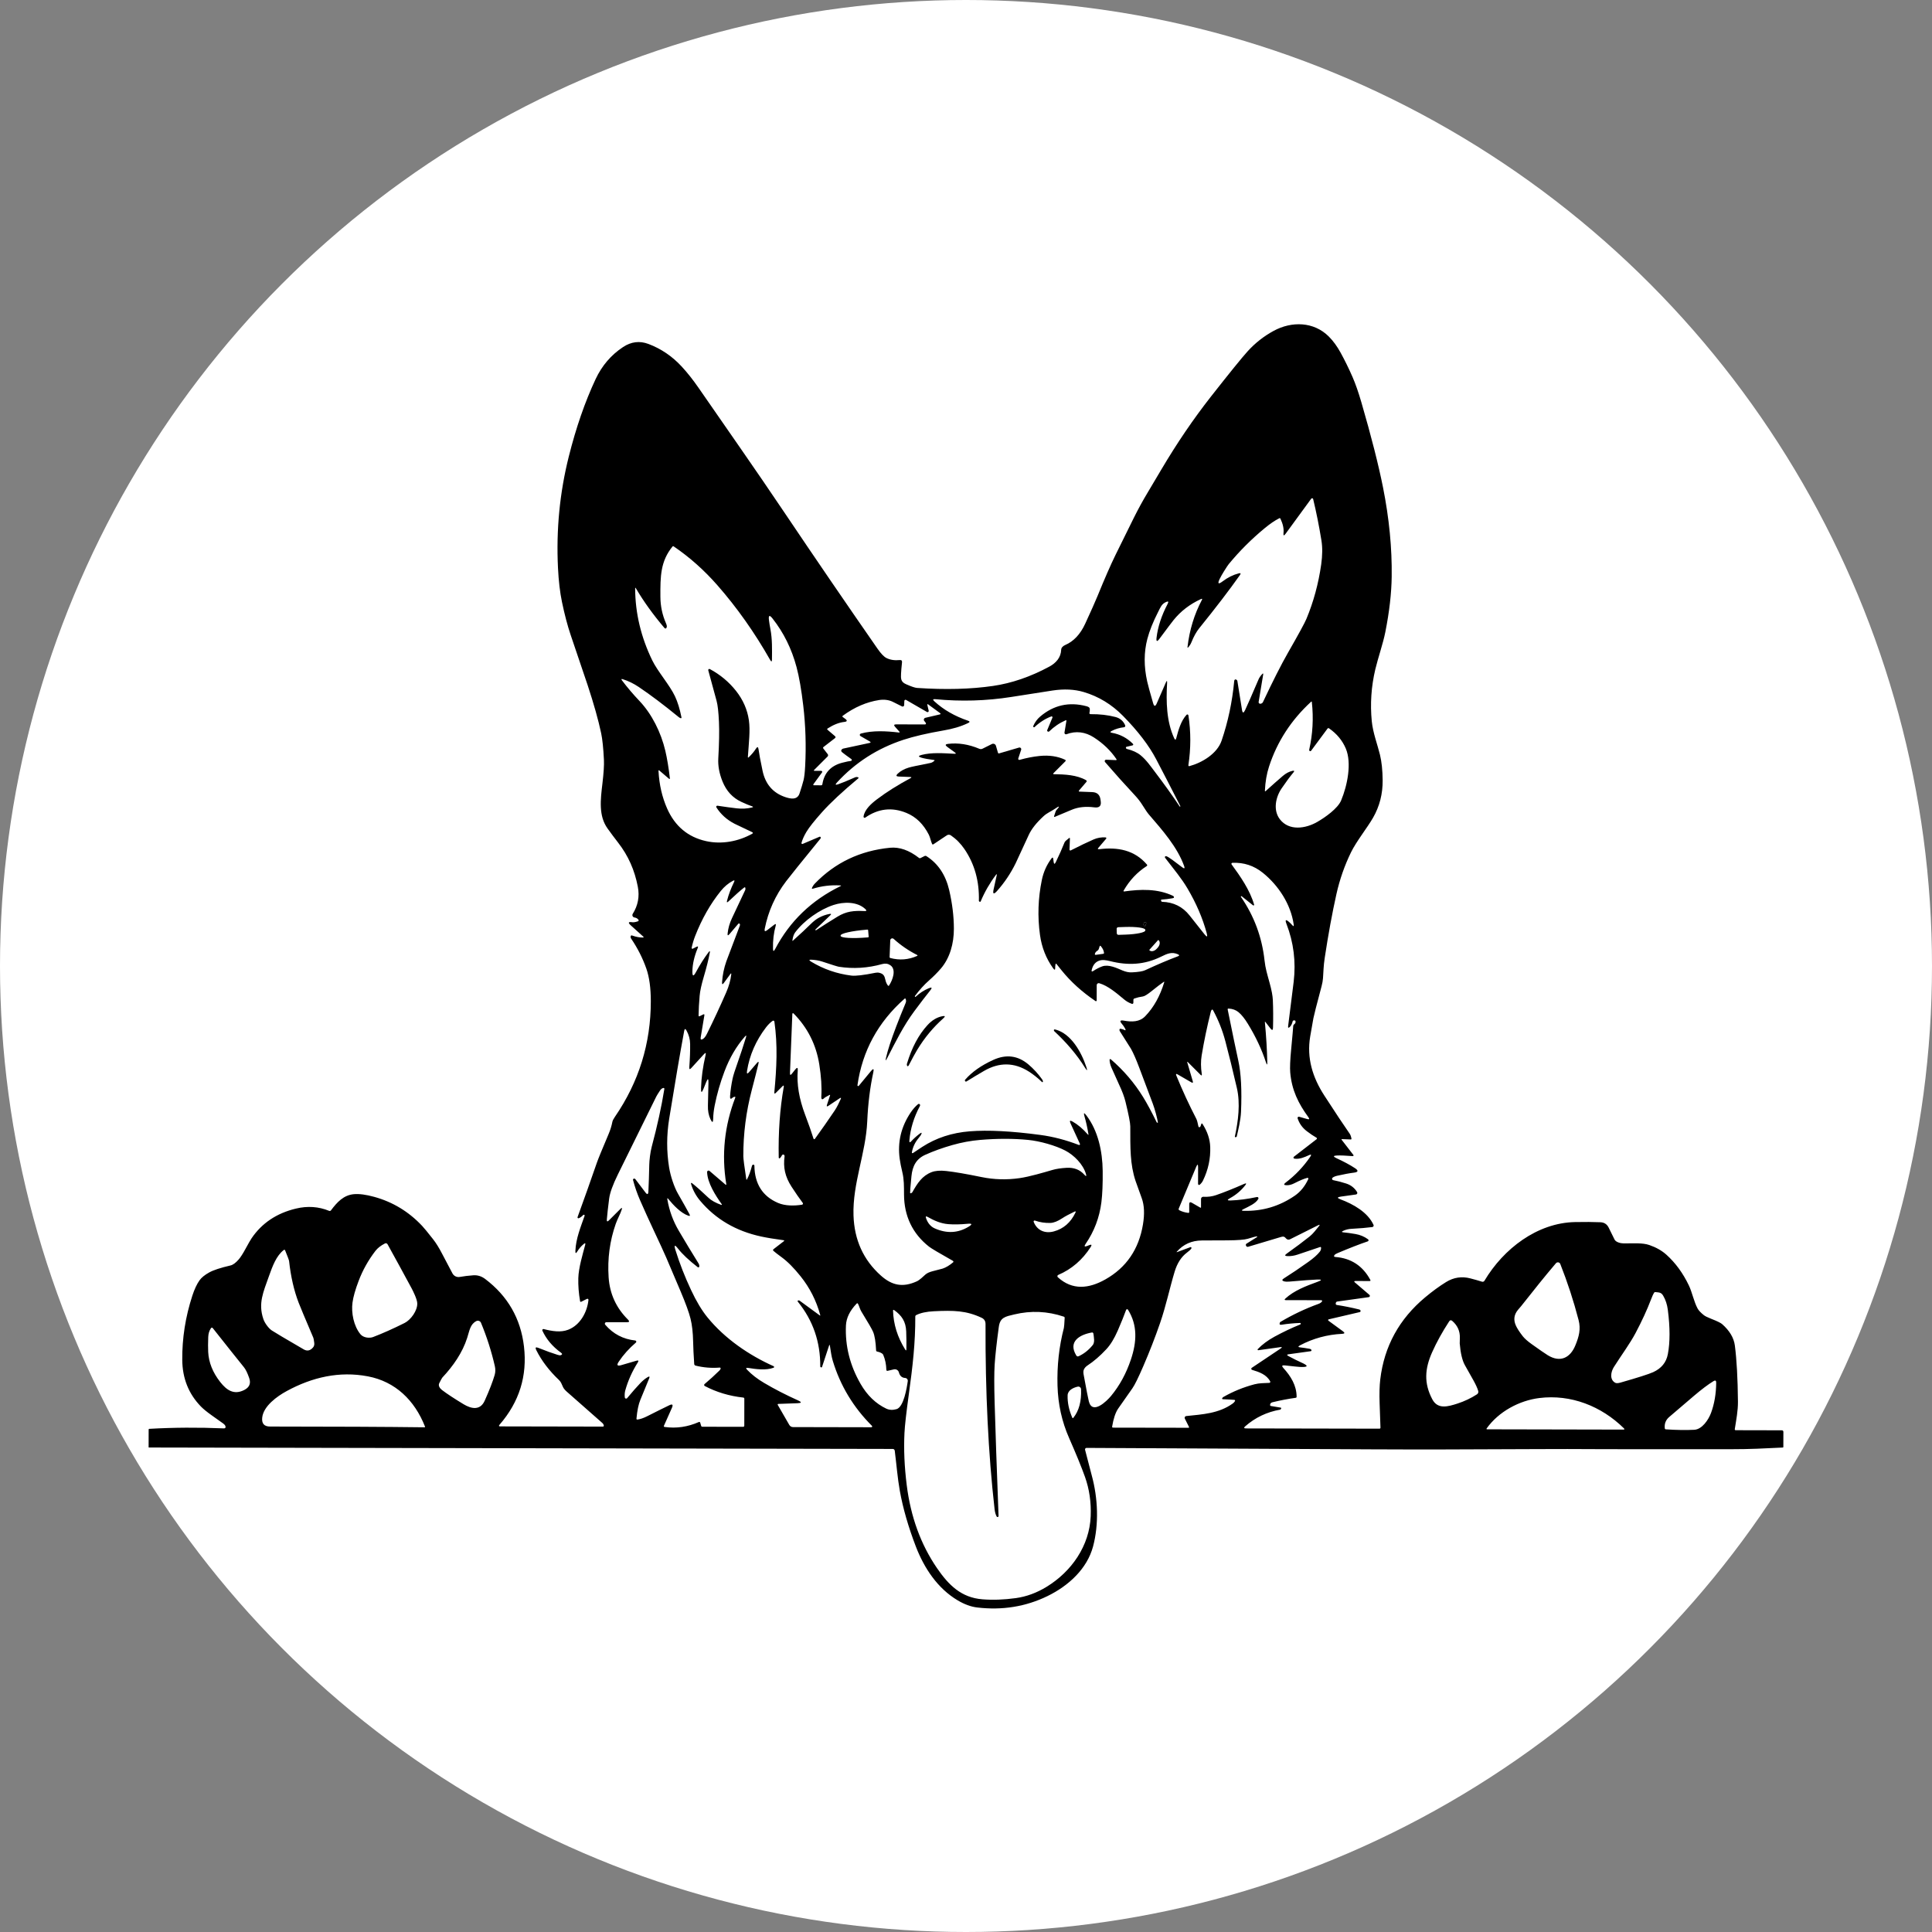 <?xml version="1.0" encoding="UTF-8"?> <svg xmlns="http://www.w3.org/2000/svg" width="715" height="715" viewBox="0 0 715 715" fill="none"><rect x="0" y="0" width="715" height="715" fill="#808080" stroke="none"/><g clip-path="url(#clip0_145_62)"><circle cx="357.5" cy="357.5" r="357.5" fill="white"></circle><path d="M491.725 488.265C491.673 488.275 491.626 488.303 491.589 488.341C491.551 488.378 491.528 488.425 491.514 488.477C491.504 488.528 491.509 488.585 491.528 488.636C491.547 488.683 491.58 488.725 491.626 488.758L496.989 492.68C497.787 493.267 497.688 493.581 496.698 493.628C491.134 493.91 485.931 495.331 481.094 497.897C480.306 498.32 480.357 498.573 481.244 498.657C482.192 498.756 483.299 498.92 484.575 499.15C484.974 499.225 485.227 499.371 485.335 499.591C485.354 499.638 485.363 499.69 485.363 499.741C485.358 499.793 485.344 499.844 485.321 499.887C485.297 499.934 485.265 499.971 485.222 499.999C485.18 500.027 485.133 500.051 485.082 500.056L476.895 501.191C476.21 501.289 476.172 501.501 476.777 501.829C478.678 502.852 480.245 503.635 481.483 504.184C484.378 505.456 484.251 506.023 481.094 505.883C480.596 505.864 478.715 505.671 475.445 505.306C474.427 505.193 474.263 505.517 474.952 506.277C477.706 509.293 479.846 512.746 479.855 516.908C479.855 517.138 479.738 517.274 479.508 517.307C476.787 517.677 473.93 518.226 470.937 518.949C470.363 519.09 470.064 519.413 470.04 519.92C470.025 520.159 470.139 520.3 470.38 520.338L473.92 520.933C474.117 520.961 474.188 521.074 474.136 521.266C474.113 521.356 474.075 521.426 474.028 521.478C473.897 521.604 473.822 521.675 473.798 521.679C468.86 522.547 464.538 524.607 460.832 527.854C460.244 528.37 460.34 528.628 461.122 528.632L510.534 528.726C510.581 528.726 510.628 528.717 510.67 528.698C510.717 528.679 510.754 528.656 510.787 528.618C510.82 528.585 510.848 528.543 510.862 528.501C510.881 528.454 510.89 528.407 510.886 528.36C510.825 526.638 510.721 523.65 510.576 519.404C510.449 515.81 510.529 512.826 510.815 510.457C512.274 498.249 517.82 488.129 527.447 480.102C530.093 477.892 532.674 476.006 535.193 474.453C537.994 472.727 540.987 472.281 544.182 473.116C545.768 473.524 547.194 473.933 548.461 474.331C548.63 474.383 548.813 474.378 548.977 474.317C549.141 474.252 549.282 474.134 549.371 473.984C556.395 462.171 568.898 452.534 582.902 452.267C586.566 452.196 589.705 452.22 592.328 452.332C593.679 452.398 594.674 453.031 595.307 454.246C595.34 454.307 596.072 455.804 597.517 458.732C597.995 459.693 599.694 460.153 600.862 460.158C604.667 460.186 607.838 459.881 610.414 460.772C612.933 461.645 615.035 462.841 616.72 464.357C620.074 467.378 622.842 471.169 625.029 475.734C626.201 478.174 626.896 481.758 628.256 484.268C628.641 484.967 629.392 485.774 630.518 486.68C630.992 487.064 631.878 487.515 633.187 488.026C635.416 488.899 636.79 489.56 637.307 490.011C640.084 492.45 641.665 495.096 642.04 497.944C642.725 503.204 643.105 510.133 643.185 518.733C643.213 522.111 642.575 525.297 642.017 528.886C641.979 529.158 642.097 529.294 642.373 529.294L659.376 529.331C659.794 529.331 660 529.538 660 529.951L659.986 535.482C659.986 535.628 659.911 535.703 659.761 535.712C656.162 535.89 652.967 536.036 650.176 536.148C647.29 536.266 644.077 536.322 640.53 536.327C612.155 536.35 595.424 536.336 590.334 536.298C583.522 536.252 576.705 536.247 569.888 536.284C543.432 536.43 522.619 536.458 507.447 536.374C502.225 536.345 467.113 536.167 402.107 535.843C402.021 535.843 401.937 535.862 401.861 535.9C401.784 535.937 401.717 535.989 401.665 536.059C401.612 536.125 401.576 536.205 401.558 536.284C401.541 536.369 401.543 536.458 401.564 536.538C402.654 540.826 403.472 543.96 404.018 545.949C406.378 554.526 406.696 564.153 404.531 572.288C402.331 580.564 395.484 586.874 387.644 590.689C379.609 594.601 370.93 596.004 361.608 594.897C359.291 594.62 356.881 593.734 354.376 592.237C347.015 587.85 342.042 580.419 338.944 572.349C336.145 565.044 334.166 558.176 333.008 551.734C332.168 547.07 331.756 541.764 331.14 536.951C331.078 536.467 330.805 536.228 330.323 536.228L55.109 535.698C55.036 535.698 55 535.66 55 535.585L55.014 529.031C55.014 528.872 55.094 528.792 55.253 528.787C64.243 528.276 73.424 528.219 82.796 528.618C83.37 528.646 83.585 528.384 83.44 527.83C83.348 527.488 83.037 527.126 82.506 526.746C81.836 526.263 80.448 525.278 78.344 523.786C76.592 522.538 75.273 521.464 74.384 520.558C69.82 515.876 67.508 510.11 67.45 503.265C67.387 495.251 68.63 487.337 71.178 479.52C71.96 477.128 72.845 475.232 73.835 473.834C74.558 472.811 75.76 471.835 77.439 470.902C78.974 470.048 81.596 469.189 85.308 468.321C86.234 468.106 87.25 467.36 88.355 466.079C89.035 465.291 89.861 464.005 90.831 462.222C91.96 460.153 92.722 458.825 93.118 458.248C96.916 452.656 102.364 449.001 109.462 447.289C113.801 446.242 117.919 446.519 121.818 448.119C121.933 448.166 122.059 448.175 122.179 448.143C122.298 448.11 122.403 448.039 122.477 447.941C124.728 444.929 127.146 442.273 131.004 441.94C132.978 441.771 135.48 442.104 138.51 442.94C145.348 444.826 151.243 448.391 156.194 453.646C156.923 454.415 158.288 456.076 160.291 458.633C161.358 459.994 162.443 461.734 163.548 463.864C164.895 466.435 166.195 468.903 167.45 471.263C167.702 471.737 168.099 472.122 168.584 472.356C169.069 472.591 169.617 472.666 170.15 472.572C171.752 472.286 173.436 472.084 175.202 471.962C176.771 471.863 178.221 472.319 179.553 473.327C187.91 479.633 192.698 487.965 193.914 498.324C195.192 509.209 192.179 518.855 184.873 527.267C184.511 527.68 184.602 527.886 185.148 527.886L223.121 527.961C223.172 527.961 223.222 527.947 223.268 527.929C223.314 527.905 223.355 527.877 223.388 527.835C223.42 527.797 223.444 527.75 223.457 527.703C223.469 527.656 223.471 527.605 223.461 527.558C223.389 527.197 223.198 526.882 222.889 526.601C222.764 526.484 218.404 522.641 209.809 515.078C209.076 514.431 208.591 513.84 208.354 513.309C207.855 512.188 207.594 511.405 206.871 510.72C203.222 507.257 200.419 503.57 198.46 499.643C197.991 498.704 198.245 498.428 199.22 498.817C202.081 499.962 204.439 500.816 206.291 501.383C206.866 501.557 207.239 501.618 207.414 501.571C208.142 501.35 208.2 501.022 207.587 500.586C204.47 498.324 202.182 495.617 200.725 492.455C200.691 492.385 200.679 492.3 200.689 492.221C200.699 492.141 200.732 492.066 200.784 492.005C200.835 491.944 200.903 491.897 200.98 491.869C201.057 491.845 201.139 491.845 201.217 491.864C204.279 492.652 207.486 493.201 210.294 492.108C214.659 490.414 217.308 485.69 217.779 481.064C217.787 480.993 217.775 480.928 217.747 480.867C217.719 480.806 217.675 480.754 217.618 480.712C217.562 480.674 217.496 480.651 217.428 480.646C217.359 480.642 217.29 480.656 217.229 480.689L215.122 481.744C214.871 481.866 214.722 481.791 214.673 481.519C214.167 478.582 213.95 475.748 214.022 473.022C214.131 469.17 215.622 464.291 216.556 460.754C216.744 460.041 216.558 459.928 215.998 460.407C215.048 461.209 214.266 462.124 213.653 463.142C213.146 463.982 212.91 463.911 212.944 462.931C213.103 458.441 214.92 454.049 216.353 449.944C216.406 449.789 216.362 449.672 216.223 449.592C216.16 449.555 216.095 449.541 216.027 449.545C215.96 449.55 215.904 449.578 215.861 449.625C215.33 450.207 214.768 450.615 214.174 450.85C214.115 450.873 214.05 450.878 213.988 450.868C213.925 450.854 213.867 450.826 213.822 450.779C213.777 450.737 213.745 450.681 213.732 450.615C213.719 450.554 213.724 450.488 213.747 450.427C216.17 443.775 218.549 437.072 220.884 430.321C221.396 428.85 222.817 425.375 225.147 419.898C225.922 418.081 226.299 416.785 226.646 415.106C226.733 414.686 227.039 414.093 227.565 413.325C236.43 400.417 240.86 386.154 240.855 370.539C240.855 365.66 240.305 361.64 239.205 358.479C237.853 354.614 235.972 350.901 233.559 347.339C233.426 347.146 233.358 346.92 233.366 346.705C233.374 346.491 233.458 346.302 233.602 346.174C233.651 346.136 233.839 346.174 234.167 346.29C235.455 346.748 236.698 346.973 237.895 346.963C238.252 346.958 238.3 346.837 238.039 346.601L233.465 342.475C232.345 341.466 232.504 341.076 233.942 341.303C234.483 341.384 235.211 341.264 236.128 340.941C236.178 340.922 236.224 340.892 236.261 340.854C236.298 340.815 236.326 340.769 236.342 340.719C236.358 340.668 236.362 340.615 236.354 340.563C236.346 340.511 236.326 340.462 236.295 340.419C235.962 339.932 235.465 339.64 234.804 339.543C234.656 339.523 234.515 339.466 234.395 339.377C234.275 339.289 234.179 339.171 234.116 339.035C234.054 338.9 234.026 338.75 234.036 338.602C234.047 338.453 234.093 338.309 234.174 338.183C236.114 335.104 236.739 331.769 236.049 328.179C234.869 322.027 232.538 316.699 228.694 311.762C227.406 310.107 226.12 308.384 224.836 306.594C221.499 301.932 222.223 296.004 222.955 289.902C223.413 286.027 223.596 283.137 223.504 281.231C223.287 276.839 222.945 273.543 222.476 271.342C221.439 266.449 219.767 260.507 217.46 253.514C217.113 252.458 215.028 246.297 211.206 235.034C210.034 231.579 208.955 227.487 207.971 222.758C207.232 219.216 206.743 215.023 206.501 210.178C205.807 196.101 207.138 182.363 210.497 168.961C213.185 158.244 216.493 148.694 220.421 140.312C222.757 135.327 226.149 131.365 230.598 128.426C233.595 126.448 236.719 126.069 239.972 127.29C244.672 129.061 248.781 131.852 252.299 135.664C254.393 137.938 256.449 140.532 258.467 143.446C268.73 158.299 279.61 173.768 290.077 189.345C301.47 206.283 313.023 223.183 324.735 240.044C326.023 241.897 327.133 243.057 328.064 243.525C329.444 244.215 331.08 244.466 332.972 244.278C333.609 244.215 333.891 244.5 333.819 245.132C333.631 246.884 333.513 248.261 333.464 249.265C333.384 251.053 333.298 252.32 335.259 253.189C337.252 254.076 338.633 254.544 339.4 254.593C349.838 255.302 359.187 255.059 367.449 253.862C374.388 252.858 381.344 250.476 388.317 246.717C390.822 245.371 392.638 243.315 392.726 240.449C392.747 239.681 393.428 239.045 394.188 238.719C397.334 237.373 399.81 234.74 401.615 230.822C403.781 226.122 405.301 222.71 406.175 220.586C408.814 214.115 411.019 209.073 412.791 205.458C415.556 199.812 417.841 195.182 419.645 191.567C421.257 188.344 422.905 185.328 424.589 182.519C425.308 181.313 427.065 178.355 429.859 173.645C435.601 163.95 441.677 155.018 448.085 146.848C455.039 137.993 459.575 132.393 461.694 130.048C464.478 126.974 467.685 124.448 471.314 122.469C478.039 118.792 486.245 119.016 491.762 124.539C493.381 126.156 494.84 128.151 496.14 130.525C497.702 133.368 499.171 136.367 500.55 139.523C501.638 142.023 502.732 145.154 503.829 148.918C507.475 161.446 510.149 171.953 511.843 180.442C514.113 191.845 515.183 202.845 515.042 213.442C514.958 219.6 514.174 226.423 512.687 233.913C511.843 238.176 509.961 243.547 508.976 247.716C507.475 254.072 507.038 260.478 507.672 266.935C508.085 271.169 509.816 275.671 510.707 279.341C511.327 281.904 511.66 285.033 511.697 288.73C511.744 293.777 510.562 298.41 508.141 302.627C506.081 306.225 501.939 311.429 500.001 315.396C497.599 320.318 495.793 325.484 494.587 330.893C493.025 337.886 491.58 345.764 490.252 354.527C489.801 357.502 489.801 359.45 489.618 362.034C489.557 362.917 489.379 363.899 489.093 364.98C487.282 371.779 486.273 375.729 486.067 376.829C485.767 378.422 485.373 380.675 484.88 383.59C483.533 391.567 485.785 398.754 490.074 405.385C494.202 411.755 497.341 416.481 499.494 419.565C499.781 419.98 500.001 420.578 500.146 421.36C500.189 421.592 500.09 421.703 499.856 421.693L496.698 421.57C496.449 421.56 496.398 421.655 496.553 421.852L500.874 427.44C500.907 427.48 500.925 427.527 500.93 427.577C500.93 427.627 500.921 427.676 500.897 427.72C500.874 427.765 500.836 427.802 500.789 427.826C500.747 427.851 500.695 427.863 500.644 427.86C498.045 427.653 496.098 427.575 494.812 427.628C493.358 427.691 493.292 428.027 494.615 428.635C497.322 429.88 499.588 431.098 501.413 432.29C502.83 433.217 502.699 433.781 501.019 433.984C499.368 434.186 497.308 434.57 494.831 435.135C494.136 435.294 493.588 435.526 493.189 435.83C493.109 435.89 493.043 435.974 493.01 436.069C492.973 436.164 492.968 436.268 492.992 436.366C493.01 436.465 493.062 436.554 493.137 436.623C493.208 436.693 493.301 436.739 493.4 436.756C494.981 437.06 496.595 437.48 498.232 438.016C499.968 438.585 501.301 439.635 502.234 441.166C502.286 441.251 502.319 441.344 502.323 441.443C502.328 441.541 502.309 441.64 502.267 441.729C502.225 441.818 502.159 441.893 502.079 441.954C502 442.011 501.906 442.048 501.807 442.062L496.201 442.846C494.831 443.038 494.793 443.376 496.093 443.859C500.827 445.623 506.166 448.621 508.315 453.303C508.357 453.383 508.371 453.472 508.371 453.561C508.366 453.651 508.343 453.74 508.301 453.819C508.254 453.899 508.193 453.965 508.118 454.016C508.042 454.068 507.958 454.101 507.869 454.115C505.809 454.382 503.229 454.603 500.137 454.767C499.058 454.819 498.04 455.067 497.092 455.518C496.449 455.823 496.478 456.01 497.186 456.076C498.439 456.193 499.921 456.395 501.634 456.691C503.37 456.986 504.923 457.638 506.307 458.652C506.368 458.699 506.419 458.764 506.447 458.84C506.475 458.91 506.485 458.99 506.475 459.069C506.461 459.149 506.429 459.22 506.377 459.281C506.325 459.342 506.255 459.388 506.18 459.412C503.252 460.402 499.532 461.847 495.028 463.747C494.451 463.991 494.08 464.221 493.907 464.441C493.55 464.892 493.658 465.14 494.23 465.187C500.01 465.642 504.308 468.457 507.114 473.628C507.278 473.937 507.189 474.092 506.841 474.087L501.657 474.078C501.09 474.078 501.019 474.266 501.455 474.636L506.804 479.211C506.874 479.272 506.926 479.351 506.954 479.441C506.977 479.53 506.977 479.623 506.954 479.713C506.926 479.802 506.874 479.882 506.804 479.942C506.734 480.003 506.649 480.041 506.56 480.055L494.906 481.678C494.643 481.716 494.474 481.861 494.39 482.115C494.23 482.607 494.352 482.889 494.751 482.95C497.327 483.339 500.081 483.893 503.013 484.611C503.224 484.658 503.374 484.761 503.459 484.916C503.496 484.986 503.52 485.061 503.524 485.136C503.543 485.38 503.435 485.53 503.201 485.587L491.725 488.265ZM431.922 252.769C431.524 259.717 431.683 266.978 434.549 273.217C434.868 273.917 435.126 273.893 435.324 273.145C436.091 270.228 437.04 266.775 439.131 264.531C439.182 264.478 439.248 264.44 439.319 264.421C439.391 264.403 439.466 264.404 439.537 264.426C439.607 264.448 439.67 264.489 439.719 264.545C439.767 264.6 439.8 264.668 439.812 264.741C440.748 270.831 440.743 276.989 439.797 283.214C439.789 283.262 439.794 283.311 439.81 283.356C439.826 283.402 439.853 283.443 439.889 283.475C439.926 283.508 439.969 283.531 440.016 283.542C440.063 283.553 440.113 283.552 440.159 283.539C444.85 282.287 450.453 278.936 452.096 274.093C454.484 267.077 456.038 259.74 456.757 252.081C456.777 251.85 456.834 251.685 456.931 251.589C457.09 251.415 457.3 251.398 457.56 251.538C457.662 251.594 457.748 251.667 457.812 251.75C457.876 251.833 457.917 251.924 457.93 252.016L459.645 262.714C459.848 263.969 460.231 263.993 460.796 262.787C461.626 261.02 463.286 257.228 465.776 251.408C466.027 250.809 466.469 250.165 467.101 249.475C467.434 249.108 467.559 249.171 467.477 249.663L465.805 259.761C465.762 260.017 465.849 260.215 466.066 260.355C466.283 260.5 466.573 260.483 466.934 260.304C467.14 260.206 467.305 260.039 467.397 259.833C471.06 252.04 474.159 245.931 476.693 241.505C480.592 234.696 482.853 230.549 483.472 229.063C486.109 222.746 487.934 216.034 488.948 208.925C489.426 205.537 489.454 202.572 489.041 200.029C488.164 194.62 487.141 189.509 485.978 184.698C485.964 184.624 485.921 184.556 485.87 184.503C485.814 184.451 485.743 184.415 485.668 184.401C485.593 184.386 485.513 184.394 485.443 184.422C485.372 184.45 485.307 184.498 485.26 184.561L475.787 197.525C475.145 198.403 474.887 198.302 475.004 197.221C475.178 195.691 474.802 193.939 473.878 191.966C473.779 191.758 473.629 191.705 473.428 191.806C471.811 192.622 470.032 193.83 468.093 195.433C463.156 199.501 458.7 203.953 454.723 208.788C454.448 209.12 453.859 210.011 452.957 211.459C452.305 212.511 451.786 213.433 451.401 214.224C450.503 216.062 450.87 216.364 452.501 215.129C454.364 213.72 456.333 212.742 458.407 212.197C459.156 211.999 459.305 212.216 458.856 212.848C454.962 218.359 449.946 224.913 443.807 232.508C442.751 233.816 441.781 235.565 440.898 237.756C440.637 238.403 440.253 239.003 439.747 239.558C439.53 239.79 439.44 239.749 439.479 239.435C440.217 233.123 441.986 227.33 444.785 222.056C445.016 221.612 444.905 221.494 444.452 221.701C440.35 223.583 436.962 226.187 434.289 229.511C433.686 230.264 431.951 232.566 429.085 236.417C428.201 237.599 427.846 237.457 428.02 235.99C428.498 231.956 429.864 227.791 432.117 223.496C432.576 222.618 432.359 222.394 431.466 222.823C429.91 223.569 429.562 224.575 428.614 226.442C426.732 230.124 425.397 233.464 424.611 236.461C423.323 241.359 423.306 246.614 424.56 252.226C424.874 253.62 425.605 256.294 426.754 260.246C427.12 261.496 427.564 261.525 428.086 260.333L431.437 252.646C431.813 251.787 431.975 251.828 431.922 252.769ZM247.92 288.085C247.923 288.121 247.915 288.156 247.897 288.187C247.88 288.218 247.854 288.244 247.822 288.26C247.79 288.276 247.755 288.283 247.719 288.278C247.684 288.275 247.65 288.26 247.623 288.237L244.047 285.183C243.801 284.97 243.686 285.026 243.7 285.349C243.975 290.392 245.034 295.005 246.878 299.189C249.783 305.771 254.606 309.805 261.347 311.292C267.08 312.558 273.327 311.422 278.466 308.498C278.511 308.473 278.548 308.436 278.573 308.391C278.598 308.347 278.61 308.296 278.608 308.245C278.606 308.194 278.589 308.144 278.56 308.102C278.531 308.06 278.491 308.026 278.444 308.006C274.762 306.273 272.569 305.226 271.865 304.864C269.008 303.397 266.759 301.373 265.118 298.791C265.078 298.725 265.056 298.649 265.057 298.571C265.058 298.494 265.081 298.418 265.124 298.353C265.167 298.288 265.227 298.237 265.298 298.206C265.369 298.174 265.447 298.164 265.524 298.176C268.12 298.576 270.489 298.902 272.632 299.153C274.601 299.38 276.488 299.274 278.292 298.834C278.818 298.704 278.824 298.557 278.307 298.393C277.424 298.113 276.111 297.57 274.369 296.764C271.15 295.273 268.827 292.761 267.398 289.229C266.192 286.256 265.669 283.397 265.828 280.651C266.146 275.116 266.228 270.628 266.074 267.188C265.91 263.52 265.618 260.922 265.198 259.392C263.64 253.751 262.612 249.975 262.115 248.064C262.095 247.987 262.098 247.907 262.124 247.832C262.149 247.758 262.196 247.692 262.258 247.644C262.321 247.596 262.396 247.566 262.474 247.56C262.553 247.553 262.632 247.57 262.701 247.608C266.528 249.668 269.751 252.353 272.372 255.664C274.992 258.979 276.584 262.601 277.149 266.529C277.699 270.387 277.127 274.803 276.78 280.065C276.76 280.417 276.874 280.47 277.12 280.224C278.239 279.143 279.111 278.104 279.733 277.105C280.264 276.26 280.594 276.332 280.725 277.321C280.927 278.875 281.422 281.515 282.209 285.24C283.251 290.201 286.055 293.451 290.62 294.991C292.509 295.628 295.05 296.171 295.889 293.659C296.584 291.574 297.083 289.919 297.387 288.693C297.653 287.622 297.849 285.911 297.974 283.561C298.375 276.043 298.14 268.573 297.272 261.151C296.577 255.235 295.752 250.486 294.796 246.906C292.987 240.116 290.014 234.103 285.878 228.867C284.802 227.507 284.366 227.687 284.568 229.41C284.694 230.448 284.88 231.608 285.126 232.892C285.821 236.511 285.726 240.369 285.69 244.061C285.68 244.939 285.458 244.997 285.024 244.235C279.267 234.091 272.753 224.872 265.481 216.576C260.609 211.017 255.18 206.182 249.266 202.172C249.21 202.134 249.143 202.119 249.077 202.128C249.011 202.137 248.952 202.171 248.912 202.222C244.416 207.716 244.359 213.254 244.402 220.869C244.421 224.295 245.104 227.543 246.45 230.612C246.774 231.341 246.861 231.874 246.711 232.211C246.489 232.709 246.199 232.749 245.842 232.335C241.673 227.417 238.174 222.553 235.347 217.742C235.154 217.409 235.057 217.435 235.057 217.821C235.105 226.937 237.217 235.792 241.391 244.387C243.359 248.455 247.84 253.522 249.802 257.691C250.782 259.771 251.578 262.352 252.191 265.436C252.253 265.759 252.128 265.868 251.814 265.762C251.612 265.694 251.37 265.544 251.09 265.313C245.633 260.849 240.737 257.16 236.404 254.245C234.497 252.962 232.524 252.002 230.482 251.364C229.937 251.191 229.836 251.333 230.178 251.791C232.128 254.378 234.299 256.933 236.693 259.457C241.174 264.176 244.626 271.002 246.233 277.886C246.895 280.724 247.457 284.123 247.92 288.085ZM327.905 391.443C328.238 389.991 328.687 388.398 329.251 386.666C330.564 382.646 332.531 377.495 335.151 371.212C335.363 370.71 335.375 370.218 335.187 369.735C335.086 369.479 334.934 369.443 334.731 369.627C324.94 378.284 319.139 388.946 317.33 401.613C317.318 401.675 317.329 401.739 317.358 401.795C317.387 401.85 317.434 401.895 317.492 401.921C317.549 401.946 317.614 401.952 317.675 401.937C317.736 401.922 317.79 401.887 317.829 401.838L322.324 396.394C323.202 395.328 323.495 395.475 323.2 396.836C321.989 402.376 321.238 408.432 320.949 415.005C320.435 426.767 315.484 437.994 315.867 449.794C316.157 458.872 319.537 466.304 326.008 472.079C330.185 475.809 334.174 476.508 339.248 474.223C340.362 473.721 341.658 472.422 342.476 471.69C343.065 471.164 343.987 470.742 345.241 470.428C347.432 469.874 348.645 469.56 348.882 469.48C350.122 469.058 351.404 468.284 352.726 467.167C352.767 467.13 352.799 467.087 352.819 467.04C352.839 466.989 352.847 466.937 352.842 466.886C352.837 466.829 352.819 466.782 352.79 466.736C352.761 466.693 352.722 466.656 352.675 466.628C347.574 463.747 344.628 461.997 343.837 461.382C337.655 456.527 334.608 449.972 334.564 442.128C334.543 438.928 334.586 436.489 333.942 433.825C333.484 431.918 333.158 430.271 332.965 428.881C332.115 422.766 333.457 417.063 336.989 411.769C337.834 410.505 338.755 409.46 339.754 408.635C339.803 408.595 339.858 408.566 339.918 408.548C339.977 408.53 340.04 408.524 340.102 408.531C340.163 408.538 340.222 408.557 340.276 408.587C340.33 408.617 340.376 408.658 340.413 408.707C340.548 408.89 340.546 409.118 340.406 409.388C338.2 413.509 336.914 417.731 336.548 422.055C336.48 422.832 336.712 422.935 337.242 422.366C338.101 421.43 339.093 420.53 340.218 419.666C341.139 418.957 341.323 419.111 340.768 420.129C340.681 420.289 340.396 420.658 339.914 421.237C338.62 422.796 337.805 424.545 337.467 426.485C337.46 426.532 337.466 426.582 337.486 426.626C337.506 426.67 337.538 426.707 337.578 426.734C337.618 426.761 337.665 426.775 337.713 426.776C337.762 426.777 337.81 426.764 337.85 426.738C339.979 425.32 341.135 424.552 341.318 424.436C346.443 421.121 352.296 419.203 358.878 418.682C365.61 418.146 374.308 418.59 384.973 420.014C389.702 420.641 394.468 421.881 399.269 423.734C399.326 423.756 399.389 423.761 399.449 423.747C399.509 423.735 399.564 423.704 399.606 423.661C399.649 423.618 399.677 423.563 399.689 423.504C399.699 423.445 399.692 423.384 399.667 423.329L396.178 415.721C395.734 414.756 395.976 414.532 396.902 415.048C398.837 416.129 400.729 417.726 402.577 419.84C402.78 420.072 402.857 420.035 402.809 419.731C402.428 417.362 401.94 415.164 401.347 413.137C400.951 411.772 401.185 411.656 402.049 412.79C406.363 418.45 408.006 426.051 408.086 433.311C408.139 438.074 407.979 441.945 407.608 444.929C406.898 450.573 404.954 455.71 401.774 460.341C401.136 461.26 401.337 461.514 402.375 461.101L403.076 460.815C403.974 460.453 404.16 460.683 403.634 461.504C400.599 466.257 396.596 469.701 391.625 471.835C391.547 471.868 391.479 471.92 391.426 471.99C391.374 472.056 391.339 472.136 391.324 472.22C391.31 472.305 391.317 472.389 391.344 472.469C391.371 472.549 391.418 472.624 391.481 472.68C396.866 477.597 402.968 476.93 409.07 473.491C416.83 469.114 421.47 462.33 422.99 453.139C423.636 449.245 423.484 446.008 422.534 443.413C421.332 440.125 420.574 438.013 420.261 437.082C418.176 430.85 418.306 424.791 418.299 416.836C418.294 415.586 417.708 412.57 416.54 407.788C416.086 405.915 415.29 403.783 414.152 401.389C413.939 400.945 413.005 398.865 411.35 395.15C410.901 394.136 410.662 393.159 410.634 392.218C410.632 392.166 410.646 392.116 410.673 392.071C410.7 392.027 410.74 391.992 410.786 391.97C410.833 391.948 410.885 391.94 410.936 391.946C410.987 391.953 411.036 391.974 411.075 392.008C415.838 396.11 419.831 400.779 423.055 406.014C424.522 408.394 426.196 411.506 428.078 415.352C428.107 415.41 428.18 415.456 428.295 415.49C428.469 415.543 428.542 415.48 428.513 415.302C428.194 413.55 427.441 410.604 426.609 408.396C424.939 403.98 423.277 399.563 421.622 395.142C420.468 392.068 419.447 389.737 418.56 388.15C418.376 387.817 416.996 385.636 414.419 381.606C414.359 381.514 414.317 381.404 414.297 381.293C414.278 381.181 414.283 381.071 414.311 380.978C414.338 380.883 414.388 380.809 414.454 380.764C414.519 380.719 414.598 380.705 414.68 380.723C415.307 380.854 415.71 380.969 415.889 381.07C416.584 381.457 416.74 381.3 416.359 380.6C416.031 380.006 415.64 379.442 415.186 378.906C414.294 377.864 414.523 377.466 415.874 377.712C418.828 378.248 421.73 378.27 423.829 376.083C426.961 372.836 429.302 368.659 430.851 363.554C430.928 363.303 430.858 363.252 430.641 363.402C429.478 364.203 428.076 365.269 426.435 366.601C424.751 367.967 423.598 368.691 422.975 368.772C421.88 368.927 420.832 369.171 419.834 369.504C419.722 369.539 419.625 369.61 419.556 369.706C419.487 369.803 419.45 369.919 419.45 370.039L419.443 371.103C419.443 371.17 419.427 371.236 419.397 371.296C419.366 371.356 419.322 371.408 419.267 371.446C419.212 371.485 419.149 371.511 419.083 371.52C419.016 371.53 418.949 371.523 418.885 371.501C417.848 371.144 416.895 370.604 416.026 369.88C413.095 367.433 410.04 364.821 406.811 363.872C406.703 363.84 406.588 363.835 406.476 363.855C406.365 363.876 406.26 363.922 406.17 363.99C406.079 364.058 406.005 364.146 405.955 364.248C405.904 364.349 405.878 364.461 405.878 364.574L405.863 370.249C405.864 370.299 405.851 370.348 405.825 370.391C405.8 370.434 405.763 370.47 405.719 370.493C405.676 370.517 405.626 370.528 405.576 370.526C405.526 370.524 405.478 370.508 405.436 370.481C400.442 367.112 396.234 363.298 392.813 359.037C392.494 358.646 391.888 357.89 390.995 356.771C390.807 356.539 390.687 356.571 390.634 356.865C390.542 357.343 390.501 357.755 390.51 358.103C390.539 359.01 390.288 359.097 389.758 358.363C387.138 354.715 385.511 350.589 384.879 345.986C383.943 339.182 384.17 332.419 385.559 325.696C386.172 322.719 387.362 320.055 389.128 317.705C389.5 317.208 389.724 317.278 389.801 317.915L389.924 318.899C390.045 319.865 390.315 319.913 390.735 319.044C391.917 316.617 393.003 314.173 393.993 311.712C394.103 311.432 394.634 310.928 395.585 310.199C395.85 309.996 395.976 310.059 395.961 310.387L395.802 314.419C395.8 314.475 395.813 314.531 395.839 314.582C395.865 314.632 395.903 314.674 395.95 314.705C395.997 314.735 396.05 314.753 396.106 314.756C396.161 314.759 396.216 314.748 396.265 314.723C399.58 313.034 402.396 311.683 404.712 310.669C406.112 310.061 407.594 309.805 409.157 309.902C409.213 309.904 409.267 309.923 409.313 309.955C409.359 309.987 409.395 310.031 409.417 310.082C409.439 310.133 409.446 310.19 409.437 310.245C409.428 310.3 409.404 310.352 409.367 310.394L406.515 313.738C406.148 314.163 406.242 314.342 406.797 314.274C413.666 313.434 419.841 314.564 424.474 319.971C424.507 320.009 424.532 320.054 424.546 320.103C424.56 320.152 424.564 320.203 424.556 320.254C424.549 320.305 424.53 320.354 424.502 320.397C424.474 320.441 424.437 320.478 424.394 320.507C420.876 322.755 418.017 325.798 415.816 329.634C415.797 329.665 415.788 329.701 415.789 329.737C415.79 329.773 415.802 329.809 415.823 329.838C415.843 329.868 415.872 329.892 415.906 329.905C415.939 329.919 415.976 329.923 416.012 329.917C422.056 329.069 428.375 328.816 434.115 331.545C434.235 331.602 434.332 331.694 434.394 331.808C434.455 331.922 434.477 332.05 434.456 332.175C434.436 332.281 434.245 332.368 433.884 332.436C432.547 332.677 431.21 332.841 429.873 332.928C429.842 332.93 429.811 332.939 429.784 332.954C429.756 332.969 429.732 332.991 429.714 333.016C429.695 333.042 429.682 333.071 429.676 333.102C429.67 333.133 429.671 333.165 429.678 333.196L429.736 333.441C429.754 333.526 429.8 333.602 429.869 333.657C429.937 333.712 430.023 333.743 430.112 333.745C434.311 333.881 437.684 335.56 440.232 338.783C441.592 340.511 443.429 342.828 445.74 345.733C446.696 346.939 446.973 346.799 446.573 345.313C445.076 339.797 442.71 334.296 439.472 328.809C437.264 325.066 434.636 321.968 431.177 317.452C431.132 317.396 431.106 317.328 431.099 317.258C431.091 317.187 431.104 317.115 431.136 317.052C431.168 316.988 431.217 316.935 431.278 316.898C431.339 316.861 431.409 316.842 431.48 316.844C432.255 316.851 435.1 319.175 437.568 321.006C438.33 321.571 438.552 321.406 438.234 320.514C435.693 313.427 430.112 307.151 425.19 301.44C424.683 300.856 423.88 299.684 422.78 297.922C422.008 296.687 421.1 295.512 420.058 294.397C416.337 290.411 412.636 286.285 408.954 282.019C408.888 281.944 408.846 281.851 408.833 281.752C408.819 281.653 408.835 281.552 408.879 281.461C408.923 281.37 408.992 281.294 409.079 281.242C409.166 281.189 409.266 281.162 409.367 281.165L413.015 281.31C413.053 281.311 413.091 281.302 413.125 281.283C413.158 281.263 413.186 281.236 413.204 281.202C413.223 281.169 413.232 281.131 413.231 281.092C413.229 281.054 413.217 281.016 413.196 280.984C411.102 277.853 408.322 275.167 404.857 272.928C401.643 270.843 398.176 270.409 394.687 271.726C394.595 271.761 394.495 271.771 394.399 271.755C394.302 271.739 394.211 271.698 394.135 271.637C394.059 271.575 394.001 271.494 393.968 271.403C393.933 271.312 393.924 271.214 393.942 271.118L394.665 266.746C394.671 266.714 394.668 266.68 394.656 266.65C394.644 266.619 394.624 266.592 394.598 266.572C394.571 266.552 394.54 266.54 394.508 266.536C394.475 266.532 394.442 266.537 394.412 266.551C392.129 267.55 390.088 268.93 388.288 270.691C388.261 270.718 388.219 270.741 388.167 270.759C388.115 270.777 388.052 270.788 387.984 270.793C387.859 270.793 387.74 270.734 387.63 270.619C387.579 270.567 387.546 270.502 387.532 270.431C387.518 270.361 387.524 270.288 387.55 270.221L389.49 265.581C389.516 265.521 389.523 265.454 389.512 265.389C389.5 265.325 389.469 265.265 389.423 265.218C389.378 265.171 389.319 265.138 389.255 265.124C389.191 265.11 389.124 265.115 389.063 265.139C386.838 265.974 384.768 267.294 382.852 269.099C382.81 269.14 382.753 269.164 382.693 269.164C382.616 269.159 382.546 269.133 382.483 269.084C382.427 269.038 382.387 268.975 382.37 268.905C382.353 268.834 382.36 268.76 382.389 268.694C383.002 267.284 383.851 266.119 384.937 265.197C389.922 260.95 395.614 259.664 402.012 261.339C402.756 261.537 403.168 261.79 403.251 262.099C403.361 262.548 403.342 263.098 403.192 263.749C403.11 264.116 403.258 264.3 403.634 264.3C406.963 264.266 410.03 264.618 412.834 265.356C414.523 265.8 415.715 266.823 416.41 268.426C416.442 268.499 416.456 268.579 416.451 268.659C416.446 268.739 416.422 268.817 416.381 268.887C416.341 268.956 416.284 269.016 416.216 269.06C416.148 269.104 416.071 269.133 415.99 269.142C414.311 269.325 412.776 269.786 411.386 270.525C410.774 270.853 410.81 271.077 411.495 271.198C414.492 271.724 417.093 273.09 419.298 275.295C419.34 275.337 419.369 275.389 419.383 275.446C419.398 275.503 419.397 275.563 419.381 275.62C419.365 275.677 419.334 275.728 419.291 275.769C419.249 275.81 419.196 275.838 419.139 275.852L416.924 276.373C416.779 276.407 416.694 276.497 416.67 276.641C416.661 276.709 416.67 276.779 416.7 276.851C416.757 277.025 416.876 277.133 417.054 277.177C419.182 277.703 420.874 278.482 422.128 279.515C424.271 281.274 425.928 283.699 427.542 285.827C430.834 290.16 433.845 294.368 436.576 298.451C436.634 298.537 436.702 298.552 436.779 298.494H436.786C436.844 298.446 436.854 298.383 436.815 298.306C433.461 291.714 430.479 285.933 427.868 280.963C425.219 275.91 421.144 270.582 415.643 264.98C411.439 260.695 406.577 257.737 401.057 256.106C397.631 255.092 393.792 254.907 389.541 255.548C388.517 255.703 383.434 256.497 374.289 257.93C364.995 259.392 355.612 259.667 346.139 258.755C345.237 258.668 345.118 258.931 345.784 259.544C349.167 262.652 353.324 265.045 358.256 266.724C358.965 266.966 358.984 267.248 358.314 267.571C355.469 268.947 352.479 269.765 349.107 270.344C343.099 271.381 338.177 272.53 334.34 273.789C324.703 276.95 316.5 282.222 309.729 289.605C309.02 290.377 309.162 290.595 310.156 290.257C311.498 289.803 313.585 288.949 316.418 287.694C316.799 287.525 317.175 287.516 317.547 287.666C317.797 287.767 317.82 287.904 317.612 288.078C311.773 292.952 307.323 297.099 304.264 300.521C301.379 303.744 299.431 306.201 298.423 307.89C297.559 309.342 296.956 310.691 296.613 311.936C296.598 311.995 296.599 312.057 296.617 312.116C296.634 312.174 296.668 312.226 296.713 312.267C296.758 312.307 296.814 312.333 296.873 312.342C296.932 312.352 296.992 312.344 297.047 312.32L303.251 309.685C303.306 309.661 303.361 309.645 303.407 309.639C303.453 309.633 303.489 309.636 303.511 309.649C303.656 309.735 303.738 309.854 303.757 310.003C303.772 310.129 303.702 310.283 303.548 310.466C296.666 318.907 292.468 324.121 290.952 326.109C286.942 331.359 284.298 337.225 283.019 343.706C282.826 344.671 283.121 344.854 283.902 344.256L286.494 342.251C287.073 341.802 287.263 341.93 287.065 342.634C286.332 345.25 286.001 348.063 286.074 351.074C286.098 352.136 286.356 352.196 286.849 351.256C292.253 340.957 300.317 333.19 311.039 327.955C311.372 327.795 311.353 327.704 310.981 327.68C307.517 327.477 304.132 327.882 300.826 328.896C300.488 328.997 300.387 328.883 300.522 328.556C300.749 328.001 301.106 327.47 301.593 326.963C309.083 319.228 318.348 314.819 329.389 313.738C332.873 313.401 336.439 314.65 340.087 317.488C340.276 317.632 340.476 317.652 340.688 317.546L342.143 316.815C342.399 316.689 342.645 316.704 342.881 316.858C347.162 319.595 349.961 323.778 351.278 329.41C352.426 334.327 353.005 339.097 353.015 343.72C353.022 349.149 351.546 354.535 348.216 358.422C346.942 359.908 345.47 361.387 343.801 362.858C342.039 364.408 340.305 366.324 338.596 368.606C338.572 368.64 338.563 368.681 338.567 368.729C338.577 368.797 338.603 368.852 338.647 368.896C338.709 368.963 338.777 368.966 338.85 368.903C340.312 367.537 341.919 366.487 343.67 365.754C344.891 365.243 345.087 365.503 344.257 366.536C342.708 368.466 340.746 371.028 338.372 374.223C334.347 379.645 331.437 385.558 328.332 391.595C327.768 392.696 327.625 392.645 327.905 391.443ZM303.924 285.284C303.992 285.285 304.058 285.304 304.116 285.34C304.174 285.376 304.22 285.426 304.251 285.486C304.282 285.546 304.295 285.613 304.29 285.68C304.285 285.746 304.261 285.81 304.221 285.863L301.094 290.141C300.862 290.459 300.942 290.618 301.333 290.618L303.881 290.626C304.146 290.626 304.301 290.493 304.344 290.228C305.024 286.01 307.485 283.356 311.727 282.265C313.315 281.86 314.364 281.643 314.876 281.614C314.955 281.611 315.031 281.582 315.093 281.534C315.155 281.484 315.201 281.417 315.222 281.341C315.244 281.265 315.241 281.184 315.214 281.109C315.187 281.035 315.137 280.971 315.071 280.926C313.566 279.865 312.436 279.03 311.684 278.422C311.191 278.021 311.184 277.625 311.662 277.235C311.786 277.135 311.932 277.065 312.089 277.032L321.781 274.955C322.307 274.844 322.336 274.653 321.868 274.383L318.452 272.406C318.366 272.359 318.297 272.286 318.253 272.198C318.209 272.11 318.192 272.011 318.204 271.913C318.216 271.815 318.258 271.722 318.322 271.646C318.387 271.571 318.472 271.516 318.567 271.487C323.005 270.257 328.079 270.554 332.697 271.097C332.735 271.102 332.776 271.098 332.813 271.084C332.85 271.07 332.882 271.047 332.905 271.019C332.928 270.991 332.94 270.958 332.94 270.925C332.941 270.892 332.929 270.862 332.907 270.836L331.227 268.947C330.716 268.367 330.846 268.078 331.619 268.078L342.338 268.1C342.405 268.1 342.47 268.082 342.527 268.047C342.583 268.012 342.629 267.962 342.658 267.902C342.688 267.842 342.7 267.776 342.693 267.71C342.687 267.644 342.662 267.581 342.621 267.528L342.049 266.79C341.974 266.695 341.925 266.583 341.905 266.465C341.886 266.346 341.897 266.224 341.937 266.11C341.978 265.996 342.046 265.894 342.137 265.813C342.227 265.732 342.336 265.674 342.454 265.646L347.753 264.408C348.173 264.312 348.209 264.136 347.861 263.88L343.54 260.716C343.231 260.49 343.12 260.564 343.207 260.941L343.692 263.026C343.712 263.107 343.708 263.193 343.679 263.271C343.651 263.35 343.6 263.419 343.533 263.469C343.466 263.52 343.385 263.549 343.302 263.553C343.218 263.558 343.135 263.538 343.062 263.496L335.325 259.03C335.261 258.992 335.188 258.972 335.114 258.971C335.039 258.97 334.966 258.987 334.901 259.024C334.836 259.059 334.782 259.111 334.743 259.175C334.704 259.238 334.683 259.31 334.68 259.385L334.615 260.963C334.611 261.055 334.585 261.144 334.538 261.223C334.491 261.302 334.425 261.368 334.345 261.415C334.266 261.462 334.176 261.488 334.084 261.491C333.993 261.494 333.901 261.474 333.819 261.433C332.984 261.023 331.867 260.466 330.467 259.761C328.933 258.987 327.138 258.798 325.343 259.073C320.676 259.797 316.203 261.73 311.923 264.871C311.696 265.045 311.696 265.217 311.923 265.385L312.762 265.993C313.665 266.655 313.561 267.048 312.451 267.173C310.516 267.391 308.47 268.194 306.313 269.584C306.066 269.743 306.054 269.914 306.276 270.098L309.063 272.479C309.112 272.521 309.151 272.574 309.177 272.633C309.202 272.692 309.215 272.756 309.212 272.821C309.21 272.885 309.194 272.948 309.164 273.006C309.135 273.063 309.093 273.113 309.041 273.152L304.778 276.446C304.566 276.61 304.542 276.801 304.706 277.017L306.327 279.102C306.425 279.23 306.474 279.39 306.463 279.551C306.452 279.712 306.383 279.864 306.269 279.978L301.34 284.907C301.094 285.154 301.144 285.277 301.492 285.277L303.924 285.284ZM478.279 285.284C479.011 285.115 479.137 285.32 478.654 285.899C477.448 287.328 475.994 289.289 474.296 291.784C472.059 295.07 471.082 299.92 473.695 303.243C477.082 307.564 483.135 306.688 487.47 304.198C490.327 302.562 495.07 299.247 496.332 296.228C498.64 290.713 500.32 282.374 498.059 277.025C496.801 274.048 494.742 271.56 491.88 269.562C491.645 269.403 491.448 269.434 491.279 269.656C491.11 269.873 489.084 272.609 485.199 277.865C485.091 278 484.955 278.034 484.791 277.966C484.551 277.869 484.458 277.693 484.519 277.437C485.818 271.671 486.147 265.808 485.494 259.848C485.471 259.597 485.368 259.556 485.185 259.725C477.828 266.49 472.653 274.472 469.656 283.67C468.773 286.377 468.262 289.357 468.121 292.609C468.112 292.894 468.213 292.94 468.425 292.747C470.804 290.595 472.911 288.732 474.751 287.159C475.886 286.189 477.059 285.564 478.279 285.284ZM468.513 393.166C466.959 388.398 464.724 383.641 461.81 378.892C460.622 376.947 459.469 375.511 458.35 374.585C457.375 373.779 456.156 373.335 454.694 373.253C454.41 373.239 454.296 373.369 454.354 373.644C456.101 382.282 457.411 388.592 458.284 392.572C459.288 397.147 459.621 403.423 459.283 411.4C459.153 414.534 458.248 418.204 457.684 420.658C457.669 420.711 457.638 420.745 457.59 420.759L457.336 420.832C457.066 420.909 456.96 420.81 457.018 420.535C458.255 414.824 459.066 408.374 457.749 402.663C456.238 396.148 454.815 390.365 453.478 385.313C452.426 381.336 450.916 377.531 448.947 373.897C448.754 373.54 448.546 373.531 448.325 373.868C448.233 374.013 448.15 374.225 448.078 374.505C446.722 379.886 445.6 385.254 444.712 390.611C444.365 392.724 444.379 395.01 444.756 397.466C444.848 398.064 444.679 398.148 444.249 397.719L439.631 393.101C439.385 392.855 439.31 392.901 439.407 393.239L441.419 400.115C441.592 400.709 441.411 400.851 440.876 400.542L435.838 397.632C435.259 397.295 435.095 397.437 435.346 398.059C437.585 403.536 440.048 408.869 442.736 414.056C442.982 414.529 443.243 415.475 443.518 416.894C443.547 417.034 443.631 417.121 443.771 417.154C443.887 417.179 443.991 417.157 444.082 417.089C444.194 417.007 444.271 416.899 444.314 416.763L444.553 416.054C444.673 415.683 444.84 415.661 445.053 415.989C446.838 418.764 447.781 421.582 447.883 424.444C448.037 428.772 447.139 432.937 445.19 436.937C444.93 437.473 444.534 437.975 444.003 438.443C443.949 438.49 443.882 438.52 443.811 438.53C443.739 438.541 443.667 438.53 443.601 438.501C443.536 438.471 443.48 438.423 443.441 438.363C443.402 438.303 443.381 438.232 443.38 438.161L443.395 432.044C443.395 430.77 443.151 430.719 442.664 431.892L436.221 447.303C436.178 447.406 436.175 447.528 436.214 447.631C436.253 447.739 436.33 447.828 436.432 447.88C437.392 448.382 438.489 448.71 439.725 448.865C439.981 448.893 440.108 448.781 440.108 448.527V445.675C440.113 444.929 440.437 444.746 441.079 445.116L444.234 446.942C444.258 446.956 444.285 446.96 444.313 446.96C444.341 446.96 444.368 446.951 444.392 446.937C444.416 446.923 444.436 446.904 444.451 446.876C444.465 446.852 444.473 446.824 444.474 446.796L444.481 443.704C444.482 443.596 444.505 443.488 444.548 443.39C444.592 443.287 444.655 443.198 444.734 443.123C444.814 443.047 444.907 442.991 445.009 442.954C445.111 442.916 445.22 442.902 445.327 442.907C446.993 443.01 448.573 442.804 450.069 442.287C453.051 441.255 456.496 439.876 460.405 438.153C461.25 437.782 461.387 437.956 460.818 438.674C459.259 440.659 457.372 442.25 455.157 443.451C454.072 444.047 454.149 444.319 455.389 444.277C458.405 444.173 461.669 443.747 465.183 442.996C465.271 442.977 465.362 442.986 465.446 443.019C465.53 443.047 465.602 443.104 465.656 443.179C465.709 443.249 465.741 443.338 465.746 443.427C465.753 443.517 465.733 443.606 465.689 443.686C464.712 445.412 462.302 446.421 460.116 447.519C459.392 447.885 459.433 448.082 460.239 448.1C467.159 448.297 473.475 446.43 479.189 442.499C481.295 441.049 482.956 438.993 484.186 436.329C484.209 436.276 484.214 436.217 484.209 436.159C484.2 436.101 484.176 436.047 484.139 436.003C484.096 435.958 484.049 435.925 483.993 435.907C483.937 435.889 483.881 435.888 483.82 435.902C482.609 436.211 481 436.882 478.992 437.914C478.002 438.426 477.04 438.667 476.111 438.638C475.079 438.604 474.976 438.277 475.802 437.654C479.339 434.98 482.356 431.817 484.856 428.164C485.452 427.305 485.279 427.098 484.336 427.542C482.919 428.215 480.892 429.105 479.015 428.787C478.94 428.774 478.87 428.74 478.814 428.688C478.757 428.637 478.72 428.57 478.701 428.496C478.682 428.422 478.687 428.345 478.71 428.273C478.734 428.201 478.781 428.138 478.842 428.092L487.244 421.599C487.291 421.565 487.324 421.521 487.348 421.47C487.371 421.419 487.381 421.364 487.376 421.308C487.371 421.253 487.352 421.199 487.324 421.153C487.291 421.106 487.249 421.068 487.202 421.041C486.067 420.395 484.875 419.589 483.618 418.624C481.962 417.35 480.831 415.765 480.226 413.868C480.198 413.79 480.198 413.706 480.212 413.625C480.23 413.545 480.273 413.471 480.329 413.412C480.385 413.353 480.46 413.31 480.54 413.288C480.62 413.266 480.704 413.267 480.779 413.289L483.749 414.136C484.561 414.367 484.711 414.139 484.204 413.448C480.479 408.352 478.044 403.401 477.486 396.858C477.345 395.159 477.458 392.317 477.838 388.331C478.288 383.578 478.546 380.702 478.602 379.702C478.617 379.452 478.724 379.252 478.931 379.102C479.395 378.75 479.56 378.335 479.419 377.857C479.4 377.794 479.362 377.739 479.311 377.7C479.259 377.662 479.198 377.64 479.133 377.639H478.814C478.715 377.64 478.621 377.672 478.546 377.731C478.471 377.79 478.415 377.873 478.391 377.966C478.166 378.916 477.81 379.616 477.322 380.065C476.829 380.518 476.627 380.415 476.712 379.753C477.552 373.248 478.237 367.786 478.762 363.365C479.644 355.948 478.757 348.794 476.097 341.903C475.506 340.374 475.83 340.144 477.078 341.215C477.476 341.563 477.866 341.954 478.246 342.388C478.701 342.91 478.879 342.827 478.776 342.142C477.711 334.672 473.179 327.723 467.361 323.018C464.061 320.355 460.299 319.122 456.076 319.319C456.01 319.322 455.945 319.343 455.889 319.38C455.834 319.417 455.789 319.468 455.76 319.528C455.731 319.588 455.719 319.655 455.725 319.722C455.731 319.788 455.755 319.852 455.795 319.906C459.008 324.292 462.541 329.337 464.126 334.773C464.142 334.825 464.14 334.882 464.122 334.933C464.103 334.984 464.069 335.029 464.023 335.059C463.978 335.089 463.924 335.103 463.869 335.1C463.814 335.097 463.762 335.076 463.721 335.041C462.775 334.274 461.392 333.169 459.573 331.726C459.486 331.659 459.431 331.625 459.407 331.625C459.363 331.625 459.312 331.659 459.254 331.726C459.201 331.784 459.196 331.844 459.24 331.907C464.124 338.981 467.038 346.828 467.984 355.447C468.309 358.414 468.94 360.39 469.873 363.8C470.602 366.439 470.998 368.548 471.06 370.126C471.2 373.408 471.22 376.81 471.118 380.332C471.089 381.302 470.778 381.404 470.184 380.636L468.36 378.277C468.172 378.03 468.093 378.064 468.121 378.378C468.613 383.652 468.906 388.555 468.997 393.087C469.017 394.192 468.855 394.218 468.513 393.166ZM262.679 352.602C262.225 355.044 261.492 357.98 260.479 361.411C259.595 364.393 259.079 366.751 258.93 368.483C258.693 371.2 258.56 373.634 258.531 375.787C258.531 376.119 258.679 376.211 258.973 376.062L260.225 375.439C260.592 375.256 260.742 375.367 260.674 375.772L259.313 383.952C259.188 384.719 259.46 384.907 260.131 384.516C260.638 384.222 261.137 383.578 261.63 382.584C264.163 377.464 266.539 372.356 268.76 367.26C269.754 364.987 270.373 362.777 270.62 360.629C270.673 360.161 270.559 360.118 270.28 360.499L267.913 363.734C267.391 364.444 267.162 364.359 267.225 363.481C267.404 360.822 267.934 358.243 268.817 355.743C269.348 354.262 271.004 349.885 273.783 342.613C273.879 342.362 273.884 342.142 273.797 341.954C273.773 341.903 273.737 341.858 273.691 341.824C273.646 341.791 273.593 341.769 273.537 341.761C273.481 341.753 273.423 341.759 273.37 341.779C273.317 341.799 273.27 341.831 273.233 341.874L269.946 345.725C269.411 346.348 269.189 346.251 269.281 345.436C269.483 343.535 270.012 341.674 270.866 339.855C273.211 334.836 274.854 331.345 275.795 329.381C275.843 329.286 275.868 329.181 275.868 329.077C275.892 328.406 275.73 328.206 275.383 328.476C274.07 329.484 272.14 331.195 269.592 333.608C269.066 334.105 268.892 334.003 269.071 333.304C269.611 331.152 270.472 328.862 271.655 326.434C271.963 325.812 271.811 325.665 271.199 325.993C269.524 326.886 268.038 328.136 266.74 329.743C262.908 334.496 259.753 340.043 257.272 346.384C256.732 347.769 256.295 349.231 255.962 350.77C255.951 350.824 255.956 350.881 255.975 350.932C255.994 350.984 256.027 351.029 256.071 351.063C256.115 351.097 256.167 351.118 256.222 351.124C256.276 351.13 256.332 351.12 256.382 351.096L257.75 350.408C258.3 350.133 258.457 350.281 258.22 350.85C256.937 353.924 256.278 356.817 256.244 359.529C256.22 361.344 256.64 361.452 257.504 359.855C259.014 357.056 260.587 354.573 262.223 352.406C262.662 351.822 262.814 351.888 262.679 352.602ZM307.246 338.762L301.796 343.981C301.738 344.029 301.728 344.08 301.767 344.133L301.89 344.299C301.893 344.304 301.898 344.307 301.905 344.309C301.911 344.311 301.919 344.312 301.927 344.311C301.935 344.311 301.943 344.309 301.952 344.305C301.96 344.302 301.969 344.297 301.977 344.292C304.361 342.714 307.002 341.037 309.903 339.261C313.276 337.198 316.027 336.988 319.95 337.169C320.712 337.208 320.816 336.967 320.261 336.445C317.243 333.579 312.154 333.709 308.499 334.911C303.374 336.583 297.641 340.607 294.304 345.023C293.788 345.703 293.44 346.688 293.262 347.977C293.223 348.222 293.298 348.261 293.486 348.092C296.314 345.549 298.457 343.549 299.914 342.091C301.053 340.957 302.112 340.132 303.092 339.616C304.356 338.94 305.647 338.482 306.964 338.24C307.649 338.115 307.743 338.289 307.246 338.762ZM423.38 341.483C423.149 341.971 423.144 342.333 423.366 342.569C423.598 342.815 423.788 342.786 423.938 342.482C424.333 341.657 424.28 341.242 423.779 341.238C423.696 341.235 423.615 341.257 423.544 341.301C423.473 341.344 423.417 341.408 423.38 341.483ZM413.254 343.749L413.305 345.399C413.307 345.477 413.325 345.554 413.358 345.625C413.391 345.696 413.437 345.76 413.494 345.813C413.551 345.866 413.618 345.908 413.691 345.935C413.764 345.962 413.842 345.974 413.92 345.971L416.548 345.885C418.494 345.82 420.356 345.623 421.726 345.337C423.096 345.05 423.863 344.698 423.858 344.357L423.851 344.097C423.837 343.756 423.051 343.454 421.664 343.259C420.277 343.063 418.403 342.99 416.453 343.054L413.826 343.141C413.67 343.147 413.522 343.214 413.415 343.328C413.308 343.442 413.25 343.593 413.254 343.749ZM321.477 346.63L321.282 344.263C321.279 344.23 321.27 344.197 321.254 344.167C321.239 344.138 321.218 344.112 321.192 344.09C321.167 344.068 321.137 344.052 321.106 344.042C321.074 344.032 321.04 344.029 321.007 344.031L320.529 344.075C318.005 344.282 315.596 344.623 313.828 345.021C312.06 345.42 311.078 345.845 311.097 346.203L311.112 346.377C311.142 346.734 312.175 346.995 313.985 347.101C315.794 347.207 318.231 347.149 320.761 346.941L321.246 346.905C321.279 346.902 321.311 346.893 321.341 346.878C321.371 346.862 321.397 346.841 321.418 346.816C321.44 346.79 321.456 346.76 321.466 346.729C321.477 346.697 321.48 346.663 321.477 346.63ZM339.458 353.448C336.244 351.822 333.334 349.827 330.728 347.462C330.622 347.366 330.49 347.301 330.349 347.277C330.207 347.253 330.062 347.269 329.93 347.324C329.797 347.38 329.683 347.472 329.602 347.59C329.52 347.708 329.474 347.848 329.468 347.991L329.223 354.201C329.218 354.277 329.239 354.352 329.283 354.412C329.327 354.473 329.39 354.516 329.461 354.535C332.897 355.461 336.227 355.2 339.45 353.752C339.48 353.74 339.506 353.72 339.524 353.693C339.542 353.667 339.552 353.635 339.553 353.603C339.554 353.571 339.545 353.539 339.528 353.512C339.511 353.485 339.487 353.463 339.458 353.448ZM428.57 347.933L425.371 351.501C425.349 351.525 425.337 351.557 425.339 351.59C425.34 351.622 425.354 351.653 425.378 351.675L425.429 351.719C425.583 351.857 425.775 351.95 425.994 351.994C426.213 352.037 426.454 352.028 426.704 351.969C426.954 351.91 427.208 351.801 427.451 351.649C427.694 351.497 427.922 351.304 428.122 351.082L428.454 350.713C428.857 350.264 429.118 349.723 429.182 349.208C429.245 348.694 429.107 348.248 428.795 347.969L428.744 347.926C428.72 347.904 428.689 347.892 428.656 347.894C428.623 347.895 428.592 347.909 428.57 347.933ZM406.182 351.798C405.651 352.122 405.328 352.512 405.212 352.971C405.13 353.28 405.248 353.412 405.567 353.369L408.274 352.992C408.506 352.959 408.604 352.823 408.57 352.587C408.46 351.752 408.074 350.949 407.412 350.177C407.2 349.926 407.043 349.957 406.942 350.271L406.623 351.248C406.541 351.485 406.394 351.668 406.182 351.798ZM407.898 357.647C410.272 356.793 413.21 358.233 415.44 359.167C416.67 359.678 417.817 359.908 418.878 359.855C421.267 359.739 422.901 359.476 423.779 359.066C428.426 356.914 432.46 355.2 435.881 353.927C436.523 353.69 436.53 353.434 435.903 353.159C433.659 352.168 431.994 352.913 429.678 354.056C423.59 357.053 417.467 357.379 410.843 355.7C409.217 355.285 407.982 355.191 407.138 355.418C405.502 355.852 404.461 357.046 404.018 359.001C403.892 359.551 404.068 359.674 404.546 359.37C405.767 358.583 406.884 358.009 407.898 357.647ZM327.666 362.613C327.845 363.452 328.151 364.15 328.585 364.705C328.744 364.912 328.896 364.907 329.041 364.69C330.315 362.772 331.843 358.798 329.497 357.213C328.619 356.614 327.623 356.469 326.508 356.779C321.132 358.279 315.785 358.614 310.468 357.784C309.97 357.707 307.878 357.056 304.192 355.83C302.976 355.425 301.658 355.265 300.457 355.179C299.352 355.101 299.272 355.348 300.218 355.917C304.802 358.677 309.756 360.388 315.078 361.049C316.623 361.242 319.607 360.892 324.032 359.999C324.539 359.898 325.026 359.91 325.495 360.036C326.899 360.405 327.34 361.071 327.666 362.613ZM295.231 396.199C294.82 401.218 295.735 406.678 297.974 412.58C299.281 416.03 300.315 418.971 301.072 421.404C301.088 421.454 301.117 421.498 301.157 421.533C301.197 421.567 301.245 421.59 301.297 421.598C301.349 421.606 301.402 421.6 301.45 421.579C301.499 421.559 301.541 421.526 301.571 421.483C304.052 418.066 306.493 414.575 308.897 411.009C309.78 409.706 310.46 408.186 311.09 406.847C311.375 406.243 311.239 406.128 310.684 406.5L306.595 409.236C306.026 409.617 305.847 409.484 306.059 408.837L307.167 405.472C307.263 405.187 307.179 405.117 306.913 405.261C305.842 405.836 305.26 406.171 305.169 406.268C304.286 407.156 303.883 406.973 303.96 405.718C304.163 402.325 303.914 398.414 303.214 393.984C302.057 386.61 298.871 380.294 293.66 375.034C293.625 375.001 293.582 374.978 293.534 374.969C293.487 374.96 293.438 374.964 293.393 374.982C293.349 374.999 293.31 375.029 293.281 375.068C293.253 375.106 293.236 375.152 293.233 375.2L292.357 397.111C292.328 397.912 292.562 397.999 293.059 397.372L294.275 395.837C295.009 394.92 295.327 395.041 295.231 396.199ZM280.667 393.738C280.141 395.958 279.33 399.157 278.235 403.336C276.111 411.409 275.064 419.592 275.093 427.882C275.098 428.842 275.462 431.675 276.186 436.38C276.23 436.669 276.321 436.686 276.461 436.43C277.132 435.19 277.74 433.54 278.285 431.479C278.372 431.161 278.551 431.012 278.821 431.031C279.067 431.05 279.19 431.183 279.19 431.429C279.296 438.161 282.223 442.752 287.97 445.196C290.569 446.303 293.92 446.303 296.816 445.839C296.887 445.83 296.954 445.797 297.01 445.755C297.067 445.708 297.11 445.651 297.137 445.581C297.164 445.515 297.173 445.445 297.164 445.37C297.154 445.299 297.127 445.234 297.083 445.173C295.839 443.526 294.458 441.527 292.943 439.189C290.54 435.49 289.787 432.008 290.359 427.925C290.373 427.814 290.344 427.679 290.272 427.52C290.209 427.394 290.099 427.317 289.939 427.288C289.831 427.267 289.718 427.282 289.619 427.33C289.52 427.378 289.439 427.458 289.389 427.556C289.128 428.058 288.875 428.415 288.629 428.627C288.592 428.661 288.545 428.683 288.495 428.691C288.445 428.699 288.394 428.692 288.349 428.671C288.303 428.65 288.264 428.616 288.236 428.574C288.209 428.532 288.195 428.482 288.195 428.432C288.006 419.056 288.624 410.334 290.048 402.265C290.154 401.671 289.992 401.587 289.563 402.012L287.138 404.436C286.704 404.875 286.515 404.786 286.573 404.169C287.42 395.2 287.847 386.789 286.588 378.074C286.577 378.004 286.55 377.938 286.507 377.882C286.465 377.826 286.409 377.782 286.345 377.753C286.281 377.725 286.211 377.714 286.142 377.72C286.074 377.727 286.007 377.752 285.951 377.791C285.082 378.399 284.267 379.201 283.504 380.195C279.73 385.122 277.383 390.507 276.461 396.351C276.292 397.432 276.563 397.555 277.272 396.72L280.08 393.441C280.693 392.727 280.889 392.826 280.667 393.738ZM286.298 462.274L290.055 459.37C290.335 459.154 290.299 459.023 289.946 458.98C286.617 458.535 283.861 458.079 281.68 457.61C272.386 455.607 264.872 451.211 259.139 444.413C257.6 442.597 256.488 440.575 255.803 438.349C255.609 437.712 255.774 437.601 256.295 438.016C257.714 439.145 259.683 440.899 262.202 443.277C263.277 444.295 264.858 445.173 266.942 445.914C266.973 445.923 267.006 445.923 267.037 445.914C267.068 445.905 267.094 445.886 267.114 445.862C267.133 445.834 267.144 445.801 267.144 445.773C267.145 445.74 267.135 445.708 267.117 445.679C264.757 442.367 261.818 437.77 261.687 433.781C261.683 433.675 261.709 433.57 261.764 433.479C261.818 433.388 261.898 433.315 261.993 433.269C262.089 433.223 262.196 433.205 262.301 433.219C262.406 433.233 262.505 433.278 262.585 433.347L268.441 438.356C268.726 438.597 268.836 438.535 268.774 438.168C266.998 427.305 268.108 416.66 272.104 406.232C272.205 405.961 272.115 405.853 271.836 405.906C271.551 405.954 271.327 406.055 271.163 406.21C270.449 406.89 270.123 406.736 270.185 405.747C270.316 403.691 270.627 401.5 271.119 399.174C271.365 398.011 272.029 395.917 273.11 392.891C273.998 390.406 274.984 387.407 276.071 383.894C276.297 383.146 276.152 383.066 275.636 383.655C272.509 387.221 270.002 391.508 268.115 396.518C266.537 400.701 265.333 404.89 264.503 409.084C264.151 410.86 263.963 412.496 263.938 413.991C263.919 415.521 263.584 415.593 262.933 414.208C262.238 412.741 261.924 411.033 261.991 409.084C262.02 408.2 262.086 405.414 262.187 400.723C262.225 399.068 261.936 399.01 261.318 400.549L260.377 402.888C259.702 404.567 259.39 404.499 259.443 402.685C259.559 398.824 260.119 394.751 261.123 390.466C261.33 389.578 261.123 389.475 260.5 390.155L255.839 395.258C255.288 395.861 255.043 395.762 255.1 394.961C255.337 391.762 255.438 388.888 255.404 386.34C255.385 384.617 254.937 382.962 254.058 381.374C253.648 380.627 253.366 380.673 253.211 381.512C251.633 390.034 249.783 400.861 247.659 413.991C246.675 420.096 246.663 426.116 247.623 432.051C248.137 435.222 249.513 439.355 250.902 441.757C252.847 445.135 254.27 447.673 255.173 449.367C255.472 449.935 255.317 450.113 254.709 449.902C251.937 448.926 249.158 445.966 247.348 443.728C247.01 443.306 246.887 443.362 246.979 443.892C247.688 448.039 249.1 451.905 251.213 455.49C253.597 459.543 256.029 463.569 258.51 467.561C258.722 467.899 258.818 468.279 258.799 468.701C258.797 468.767 258.777 468.828 258.741 468.884C258.705 468.936 258.654 468.983 258.595 469.006C258.536 469.034 258.47 469.049 258.406 469.039C258.341 469.034 258.279 469.006 258.227 468.969C254.956 466.426 252.524 464.136 250.931 462.1C249.696 460.524 249.375 460.693 249.969 462.607C251.489 467.514 253.421 472.459 255.766 477.451C257.716 481.617 259.738 484.981 261.832 487.548C268.224 495.397 277.178 501.533 286.313 505.615C286.366 505.639 286.412 505.681 286.443 505.732C286.474 505.779 286.49 505.84 286.488 505.901C286.486 505.958 286.468 506.014 286.434 506.066C286.401 506.112 286.353 506.15 286.298 506.173C283.432 507.224 279.791 506.708 276.867 506.244C276.065 506.122 275.945 506.347 276.504 506.934C278.218 508.726 280.315 510.349 282.795 511.803C286.641 514.079 290.837 516.237 295.383 518.283C296.763 518.907 296.693 519.244 295.172 519.305L288.028 519.563C287.987 519.563 287.947 519.577 287.912 519.596C287.877 519.62 287.847 519.648 287.827 519.685C287.807 519.718 287.796 519.76 287.795 519.803C287.795 519.845 287.806 519.882 287.825 519.92L292.111 527.347C292.251 527.586 292.452 527.788 292.693 527.929C292.935 528.069 293.208 528.14 293.486 528.14L322.483 528.201C322.544 528.201 322.603 528.187 322.653 528.154C322.704 528.121 322.743 528.069 322.766 528.013C322.789 527.961 322.794 527.9 322.781 527.839C322.768 527.778 322.737 527.727 322.693 527.685C315.807 520.821 310.977 512.798 308.202 503.626C307.681 501.904 307.514 500.412 307.138 498.071C307.061 497.602 306.949 497.592 306.805 498.043L304.221 505.883C304.192 505.976 304.132 506.033 304.04 506.051C303.967 506.066 303.89 506.056 303.808 506.028C303.639 505.976 303.557 505.859 303.562 505.681C303.625 496.603 300.862 488.627 295.274 481.744C295.206 481.655 295.175 481.58 295.18 481.519C295.199 481.289 295.392 481.209 295.759 481.28C295.812 481.289 295.858 481.308 295.896 481.336L303.338 486.783C303.545 486.938 303.615 486.886 303.548 486.637C302.09 481.331 299.677 476.579 296.309 472.37C293.814 469.241 291.457 466.872 289.237 465.253C287.886 464.268 286.899 463.503 286.277 462.959C286.006 462.724 286.013 462.494 286.298 462.274ZM230.077 447.678C229.534 449.381 228.55 451.014 227.877 452.919C225.662 459.238 224.783 465.83 225.242 472.703C225.647 478.807 228.036 484.029 232.408 488.369C233.059 489.011 232.927 489.335 232.01 489.335L224.416 489.321C224.308 489.321 224.201 489.349 224.109 489.41C224.017 489.467 223.943 489.551 223.898 489.65C223.852 489.748 223.835 489.856 223.85 489.964C223.865 490.072 223.911 490.175 223.982 490.255C226.912 493.666 230.617 495.613 235.101 496.096C235.185 496.105 235.265 496.138 235.33 496.194C235.395 496.246 235.444 496.316 235.469 496.401C235.494 496.481 235.496 496.565 235.473 496.649C235.45 496.729 235.403 496.8 235.34 496.856C232.796 499.033 230.678 501.397 228.984 503.945C228.125 505.226 228.439 505.653 229.925 505.216L235.535 503.574C236.278 503.358 236.442 503.579 236.027 504.231C233.957 507.511 232.42 510.94 231.416 514.52C231.189 515.341 231.126 516.223 231.228 517.175C231.238 517.269 231.276 517.358 231.336 517.433C231.397 517.508 231.478 517.56 231.569 517.588C231.66 517.616 231.757 517.616 231.849 517.588C231.94 517.565 232.021 517.508 232.082 517.438C234.003 515.13 235.627 513.281 236.953 511.893C237.842 510.959 238.749 510.218 239.675 509.664C240.346 509.256 240.534 509.415 240.24 510.138C238.686 513.948 237.598 516.594 236.975 518.081C236.295 519.718 235.82 522.017 235.549 524.978C235.525 525.254 235.651 525.376 235.926 525.348C236.944 525.226 238.157 524.809 239.567 524.096C242.747 522.482 245.442 521.144 247.652 520.079C248.873 519.488 249.203 519.821 248.644 521.069L245.726 527.614C245.601 527.896 245.69 528.055 245.994 528.097C250.294 528.703 254.514 528.088 258.655 526.258C258.7 526.24 258.749 526.23 258.798 526.23C258.848 526.23 258.897 526.24 258.942 526.263C258.987 526.282 259.028 526.315 259.06 526.352C259.093 526.39 259.118 526.437 259.132 526.484L259.472 527.656C259.545 527.896 259.704 528.013 259.95 528.013L275.043 528.041C275.149 528.041 275.251 527.999 275.326 527.924C275.402 527.849 275.446 527.75 275.448 527.642L275.462 517.668C275.462 517.391 275.327 517.241 275.057 517.213C269.879 516.641 265.131 515.214 260.811 512.934C260.75 512.901 260.697 512.854 260.658 512.798C260.619 512.737 260.595 512.671 260.588 512.601C260.581 512.531 260.59 512.46 260.617 512.395C260.643 512.329 260.685 512.273 260.739 512.226C262.602 510.663 264.445 508.984 266.269 507.192C266.482 506.985 266.622 506.755 266.689 506.507C266.704 506.46 266.706 506.408 266.697 506.361C266.687 506.31 266.665 506.263 266.634 506.225C266.602 506.188 266.562 506.159 266.516 506.136C266.47 506.117 266.42 506.112 266.371 506.117C263.321 506.361 260.336 506.122 257.417 505.39C257.282 505.357 257.162 505.282 257.072 505.174C256.982 505.071 256.928 504.94 256.917 504.799C256.695 501.552 256.56 498.756 256.512 496.41C256.44 493.103 256.121 490.316 255.556 488.04C254.992 485.746 253.761 482.354 251.865 477.878C249.129 471.423 247.365 467.275 246.574 465.436C245.681 463.376 244.066 459.862 241.731 454.903C240.23 451.718 238.619 448.161 236.896 444.234C235.81 441.748 234.937 439.234 234.276 436.691C234.251 436.596 234.263 436.496 234.308 436.409C234.354 436.322 234.43 436.255 234.521 436.221C234.772 436.129 234.994 436.206 235.188 436.452C235.308 436.602 236.529 438.216 238.85 441.293C239.535 442.203 239.905 442.086 239.958 440.946C240.097 438.042 240.206 434.734 240.283 431.023C240.312 429.547 240.631 426.499 241.188 424.408C243.249 416.696 244.803 409.593 245.85 403.097C245.917 402.706 245.758 402.564 245.372 402.67C244.966 402.781 244.595 403.088 244.257 403.589C243.524 404.699 243.065 405.44 242.882 405.812C236.85 418.069 232.111 427.681 228.666 434.65C226.798 438.438 225.722 441.415 225.437 443.582C225.022 446.805 224.737 449.367 224.583 451.267C224.515 452.102 224.776 452.224 225.365 451.633L229.606 447.397C230.157 446.843 230.313 446.937 230.077 447.678ZM336.816 441.405C336.84 441.598 336.941 441.659 337.119 441.593C337.385 441.495 337.559 441.373 337.641 441.232C339.552 437.821 341.282 435.149 344.749 433.796C346.124 433.26 347.939 433.118 350.192 433.369C353.285 433.711 357.638 434.459 363.251 435.613C367.864 436.558 372.547 436.691 377.301 436.01C381.115 435.461 386.37 433.882 389.49 432.978C390.88 432.572 392.617 432.309 394.702 432.189C397.433 432.025 399.622 432.862 401.267 434.701C401.976 435.492 402.174 435.381 401.86 434.367C400.775 430.814 397.481 427.52 394.304 425.84C390.699 423.937 384.836 422.286 380.478 421.86C375.02 421.328 369.116 421.328 362.765 421.86C359.301 422.154 355.843 422.793 352.393 423.778C348.793 424.805 345.475 426.002 342.44 427.368C339.11 428.867 337.677 431.508 337.308 435.33C336.946 439.056 336.782 441.082 336.816 441.405ZM388.751 452.586C386.768 452.656 384.85 452.36 382.997 451.713C382.932 451.689 382.862 451.685 382.794 451.699C382.727 451.718 382.666 451.75 382.618 451.802C382.57 451.849 382.537 451.91 382.524 451.976C382.51 452.041 382.516 452.112 382.541 452.173C383.779 455.372 386.739 456.625 390.026 455.72C393.587 454.753 396.244 452.44 397.995 448.785C398.222 448.316 398.101 448.194 397.633 448.419C395.689 449.339 394.181 450.155 393.109 450.864C391.43 451.971 389.977 452.543 388.751 452.586ZM350.931 453.036C348.158 452.811 345.712 451.727 343.301 450.357C342.674 450 342.481 450.165 342.722 450.85C343.369 452.698 344.452 453.956 345.972 454.626C350.388 456.569 354.542 456.358 358.437 453.998C359.933 453.097 359.812 452.731 358.075 452.9C355.392 453.158 353.011 453.205 350.931 453.036ZM465.472 499.291C467.118 497.578 469.185 496.04 471.676 494.679C474.887 492.934 478.063 491.423 481.211 490.156C481.234 490.142 481.263 490.123 481.295 490.091C481.324 490.058 481.352 490.015 481.375 489.969C481.403 489.908 481.399 489.837 481.361 489.748C481.319 489.65 481.239 489.598 481.131 489.603C478.64 489.701 476.374 489.917 474.338 490.255C473.606 490.377 473.385 490.1 473.681 489.424C473.718 489.335 473.784 489.26 473.869 489.213C478.396 486.53 483.078 484.315 487.911 482.56C488.507 482.349 488.948 482.049 489.243 481.664C489.276 481.617 489.299 481.566 489.304 481.51C489.309 481.458 489.299 481.402 489.276 481.35C489.248 481.298 489.21 481.256 489.163 481.228C489.116 481.2 489.06 481.186 489.004 481.186L475.905 481.162C475.346 481.162 475.271 480.975 475.68 480.595C478.879 477.625 483.257 475.955 487.62 474.369C489.328 473.754 489.271 473.477 487.465 473.534C485.818 473.59 482.389 473.843 477.186 474.294C476.365 474.364 475.745 474.345 475.332 474.238C474.394 474.003 474.333 473.623 475.149 473.107C477.969 471.329 480.972 469.302 484.153 467.036C486.137 465.624 487.573 464.348 488.455 463.207C488.76 462.813 488.91 462.349 488.91 461.809C488.91 461.528 488.774 461.429 488.507 461.514C488.108 461.636 485.354 462.565 480.23 464.301C478.973 464.728 477.711 464.92 476.454 464.868C475.459 464.835 475.365 464.53 476.177 463.958C479.405 461.659 482.243 459.534 484.692 457.582C486.02 456.508 487.015 455.114 488.07 453.838C488.553 453.252 488.455 453.125 487.775 453.463L477.401 458.647C477.162 458.764 476.885 458.802 476.623 458.746C476.355 458.689 476.121 458.544 475.947 458.333C475.426 457.704 475.027 457.488 474.108 457.77C470.064 458.994 466.015 460.205 461.962 461.396C461.768 461.453 461.609 461.453 461.484 461.387C461.301 461.298 461.18 461.167 461.122 460.993C461.006 460.66 461.059 460.421 461.281 460.28L465.146 457.854C465.388 457.709 465.347 457.606 465.023 457.559C464.888 457.54 463.805 457.836 461.774 458.45C460.548 458.816 457.985 459.013 454.086 459.037C451.022 459.051 447.938 459.065 444.835 459.074C441.037 459.088 437.93 460.477 435.512 463.24C435.362 463.414 435.394 463.461 435.606 463.381L440.528 461.556C440.589 461.533 440.655 461.528 440.717 461.547C440.78 461.561 440.836 461.598 440.878 461.645C440.921 461.692 440.947 461.753 440.955 461.819C440.962 461.884 440.95 461.945 440.919 462.006C440.712 462.382 440.159 462.903 439.262 463.573C437.182 465.126 435.666 467.477 434.716 470.616C432.856 476.785 431.531 483.236 429.352 489.556C427.504 494.918 425.414 500.29 423.084 505.667C421.26 509.88 419.928 512.582 419.088 513.774C415.831 518.405 414.067 520.924 413.797 521.323C412.813 522.787 412.076 524.987 411.589 527.933C411.546 528.205 411.659 528.346 411.929 528.346L439.783 528.393C440.053 528.393 440.128 528.276 440.007 528.041L438.48 524.992C438.434 524.898 438.412 524.795 438.414 524.691C438.416 524.588 438.444 524.485 438.495 524.391C438.545 524.302 438.617 524.222 438.703 524.166C438.79 524.105 438.89 524.072 438.994 524.058C445.009 523.425 451.046 523.134 456.214 519.418C456.566 519.169 456.844 518.869 457.047 518.512C457.071 518.47 457.084 518.423 457.085 518.376C457.087 518.325 457.075 518.278 457.053 518.236C457.031 518.189 456.998 518.151 456.958 518.123C456.918 518.095 456.871 518.081 456.822 518.071C456.147 517.996 454.745 517.917 452.617 517.832C452.182 517.813 452.156 517.593 452.537 517.161C452.585 517.105 452.644 517.058 452.711 517.025C456.32 514.952 460.181 513.38 464.292 512.296C466.037 511.841 467.731 511.879 469.765 511.775C469.827 511.771 469.888 511.752 469.942 511.719C469.995 511.686 470.039 511.639 470.07 511.588C470.101 511.531 470.118 511.47 470.119 511.405C470.12 511.344 470.105 511.283 470.076 511.226C468.715 508.679 466.022 507.759 463.373 506.962C463.296 506.938 463.227 506.896 463.174 506.835C463.121 506.774 463.087 506.704 463.075 506.624C463.063 506.544 463.074 506.464 463.106 506.389C463.138 506.314 463.19 506.253 463.257 506.211L473.911 499.084C474.591 498.634 474.525 498.46 473.718 498.573L465.682 499.694C465.632 499.699 465.581 499.69 465.536 499.666C465.492 499.643 465.455 499.605 465.432 499.563C465.409 499.516 465.401 499.469 465.408 499.417C465.415 499.371 465.438 499.324 465.472 499.291ZM149.737 489.612C152.025 488.467 154.543 485.014 154.421 482.302C154.355 480.749 152.835 477.733 152.336 476.799C149.248 471.066 146.275 465.624 143.418 460.467C143.328 460.308 143.177 460.186 142.999 460.13C142.82 460.078 142.628 460.092 142.462 460.181C140.913 460.974 139.743 461.889 138.952 462.917C136.308 466.356 134.232 470.062 132.727 474.036C131.496 477.264 130.739 479.938 130.454 482.063C129.947 485.788 130.874 490.747 133.415 493.802C134.493 495.097 136.758 495.322 138.076 494.815C141.647 493.45 145.534 491.714 149.737 489.612ZM99.538 472.267C97.461 478.146 95.485 482.321 97.461 488.144C97.99 489.715 99.459 491.639 100.602 492.389C101.741 493.145 105.679 495.477 112.416 499.389C113.666 500.117 114.811 499.873 115.854 498.667C116.24 498.216 116.387 497.644 116.295 496.945C116.165 495.932 116.054 495.312 115.963 495.092C112.893 487.89 111.076 483.555 110.512 482.077C108.789 477.569 107.614 472.445 106.987 466.703C106.948 466.351 106.461 465.037 105.525 462.762C105.414 462.49 105.238 462.443 104.996 462.626C102.253 464.742 100.856 468.57 99.538 472.267ZM575.823 467.505C571.225 472.928 568.396 476.504 562.897 483.442C562.864 483.485 562.517 483.893 561.846 484.667C560.331 486.44 560.035 488.378 560.964 490.489C561.438 491.573 562.311 492.924 563.568 494.534C564.239 495.383 565.332 496.354 566.852 497.442C569.728 499.502 571.708 500.867 572.782 501.533C577.446 504.414 581.119 502.476 582.982 497.977C584.366 494.641 585.089 491.897 584.197 488.491C582.372 481.463 580.115 474.557 577.432 467.768C577.371 467.613 577.272 467.482 577.141 467.378C577.014 467.275 576.864 467.205 576.7 467.181C576.54 467.153 576.372 467.172 576.217 467.228C576.067 467.284 575.931 467.378 575.823 467.505ZM611.001 480.942C609.527 484.803 607.627 488.922 605.314 493.295C603.222 497.25 600.153 501.365 597.263 505.92C596.133 507.708 595.621 510.56 597.756 511.733C598.15 511.949 598.793 511.935 599.68 511.681C606.168 509.828 610.208 508.538 611.798 507.816C614.852 506.427 616.668 504.203 617.24 501.149C618.076 496.762 618.076 491.301 617.236 484.761C616.982 482.776 616.41 481.031 615.519 479.52C614.759 478.216 613.975 478.343 612.718 478.183C612.455 478.15 612.253 478.244 612.108 478.465C611.845 478.878 611.474 479.703 611.001 480.942ZM328.021 506.905C327.963 504.893 327.582 503.068 326.877 501.426C326.785 501.21 326.638 501.036 326.436 500.905C325.944 500.576 325.343 500.337 324.633 500.196C324.373 500.145 324.238 499.99 324.228 499.722C324.083 496.612 323.721 494.351 323.142 492.948C322.742 491.977 321.277 489.438 318.748 485.329C318.22 484.465 318.017 483.414 317.539 482.532C317.395 482.26 317.216 482.237 317.004 482.462C314.504 485.066 313.192 487.764 313.066 490.55C312.738 498.123 314.548 505.329 318.495 512.165C320.937 516.401 324.093 519.446 327.963 521.295C329.107 521.839 330.39 521.905 331.814 521.492C334.463 520.708 335.621 513.544 335.947 511.133C335.966 510.992 335.956 510.846 335.917 510.71C335.879 510.574 335.811 510.448 335.721 510.335C335.631 510.227 335.519 510.133 335.392 510.072C335.265 510.007 335.126 509.969 334.984 509.96C333.792 509.894 333.02 509.209 332.668 507.905C332.564 507.511 332.311 507.173 331.962 506.962C331.613 506.755 331.196 506.69 330.8 506.783L328.542 507.309C328.204 507.389 328.03 507.253 328.021 506.905ZM409.418 499.338C407.121 501.806 404.809 503.8 402.483 505.324C401.875 505.723 401.431 506.206 401.151 506.783C400.924 507.243 400.881 507.862 401.021 508.637C402.054 514.276 402.698 517.598 402.954 518.602C404.271 523.725 409.562 518.573 411.205 516.584C414.361 512.765 416.803 508.28 418.531 503.124C420.71 496.626 421.043 490.456 417.445 484.695C417.407 484.634 417.353 484.587 417.287 484.554C417.223 484.522 417.15 484.507 417.078 484.517C417.006 484.526 416.938 484.55 416.882 484.597C416.825 484.644 416.782 484.7 416.757 484.77C415.995 486.877 414.967 489.42 413.674 492.399C412.38 495.378 410.962 497.691 409.418 499.338ZM334.991 499.436C335.281 499.901 335.431 499.863 335.44 499.31C335.479 497.245 335.455 495.05 335.368 492.723C335.23 489.082 333.725 486.83 330.851 484.803C330.817 484.78 330.776 484.766 330.734 484.766C330.692 484.761 330.649 484.77 330.612 484.789C330.575 484.812 330.545 484.841 330.524 484.878C330.503 484.916 330.494 484.958 330.496 485C330.641 490.062 332.139 494.876 334.991 499.436ZM369.548 561.047C369.552 561.131 369.527 561.211 369.48 561.277C369.432 561.347 369.363 561.394 369.284 561.418C369.204 561.441 369.12 561.436 369.043 561.408C368.966 561.375 368.902 561.324 368.86 561.249C368.47 560.573 368.206 559.639 368.071 558.448C365.75 537.992 364.635 515.181 364.727 490.015C364.732 488.918 364.249 488.139 363.28 487.688C357.539 484.995 352.914 484.92 345.661 485.268C342.891 485.399 340.693 485.873 339.067 486.694C338.845 486.811 338.734 486.989 338.734 487.238C338.77 496.945 337.778 505.601 336.352 515.909C335.401 522.801 334.861 527.591 334.731 530.284C334.427 536.336 334.707 542.796 335.57 549.66C337.043 561.357 340.763 571.561 346.732 580.287C351.097 586.663 355.773 591.256 363.569 591.876C367.41 592.185 371.529 592.04 375.925 591.435C379.843 590.895 383.637 589.506 387.304 587.264C396.591 581.596 403.221 572.03 403.648 561.108C403.851 555.966 403.149 551.129 401.542 546.592C400.258 542.989 398.294 538.18 395.65 532.175C392.986 526.132 391.558 519.681 391.365 512.826C391.152 505.456 391.939 498.329 393.725 491.442C393.811 491.104 393.908 489.875 394.014 487.749C394.029 487.505 393.917 487.341 393.681 487.266C387.659 485.239 381.552 484.967 375.361 486.45C372.096 487.229 370.127 487.529 369.649 491.01C368.839 496.968 368.325 501.632 368.107 505.001C367.915 508.031 367.91 512.718 368.093 519.057C368.392 529.421 368.877 543.416 369.548 561.047ZM540.269 495.134C540.344 492.624 539.401 490.527 537.445 488.843C537.009 488.472 536.638 488.524 536.324 489.002C533.781 492.896 531.679 496.701 530.018 500.417C527.269 506.586 526.922 511.879 530.07 517.856C532.087 521.684 535.887 520.572 539.448 519.413C542.005 518.578 544.389 517.447 546.603 516.017C546.805 515.885 546.96 515.693 547.044 515.463C547.129 515.238 547.133 514.989 547.063 514.759C546.378 512.47 544.792 510.011 542.123 505.212C541.156 503.485 540.523 500.802 540.218 497.17C540.213 497.128 540.227 496.452 540.269 495.134ZM172.893 495.129C171.163 500.576 167.725 505.531 163.722 509.791C163.563 509.964 163.174 510.673 162.557 511.907C162.086 512.854 162.824 513.844 163.556 514.403C165.312 515.749 167.976 517.508 171.547 519.671C174.478 521.445 177.736 522.055 179.386 518.362C181.133 514.459 182.359 511.292 183.063 508.866C183.367 507.825 183.389 506.727 183.128 505.573C181.878 500.107 180.172 494.763 178.011 489.556C177.944 489.391 177.844 489.246 177.718 489.124C177.591 489.002 177.441 488.908 177.276 488.847C177.111 488.786 176.935 488.763 176.76 488.777C176.585 488.786 176.414 488.833 176.259 488.918C174.015 490.105 173.798 492.296 172.893 495.129ZM78.786 491.564C78.525 491.24 78.277 491.245 78.04 491.587C77.437 492.483 77.111 493.553 77.063 494.796C76.981 496.959 76.976 498.808 77.048 500.332C77.242 504.217 78.723 507.923 81.493 511.452C83.91 514.534 86.596 516.331 90.382 514.417C92.292 513.455 92.913 511.991 92.242 510.039C91.591 508.149 90.932 506.793 90.266 505.976C87.945 503.114 84.118 498.31 78.786 491.564ZM404.749 494.196C404.71 493.802 404.669 493.558 404.626 493.454C404.51 493.196 404.331 493.084 404.09 493.131C399.653 493.91 395.158 496.429 398.299 501.618C398.526 501.993 398.835 502.087 399.226 501.904C401.175 500.999 402.896 499.633 404.387 497.804C404.884 497.198 405.031 496.246 404.828 494.946C404.804 494.763 404.778 494.51 404.749 494.196ZM157.287 527.961C153.458 518.231 146.313 511.283 136.129 509.359C125.597 507.36 115.557 509.669 106.118 514.801C102.463 516.777 97.562 520.366 97.048 524.546C96.773 526.807 97.739 527.938 99.944 527.938C123.589 527.947 142.644 528.041 157.106 528.219C157.137 528.224 157.169 528.215 157.197 528.201C157.226 528.187 157.25 528.168 157.268 528.14C157.286 528.116 157.297 528.083 157.3 528.055C157.304 528.022 157.299 527.99 157.287 527.961ZM626.91 516.575C622.401 520.427 619.342 523.04 617.733 524.415C616.471 525.498 615.927 526.887 616.105 528.571C616.128 528.825 616.269 528.961 616.523 528.98C620.51 529.242 624.001 529.294 626.999 529.139C629.922 528.998 632.282 525.414 633.211 522.932C634.459 519.573 635.101 515.829 635.134 511.696C635.139 510.917 634.811 510.724 634.144 511.133C632.165 512.343 629.753 514.159 626.91 516.575ZM397.235 524.696C399.32 522.097 400.268 518.569 400.08 514.121C400.073 513.971 400.033 513.826 399.964 513.694C399.895 513.558 399.797 513.446 399.678 513.352C399.559 513.263 399.422 513.202 399.276 513.169C399.13 513.136 398.98 513.141 398.835 513.173C397.185 513.549 395.158 514.506 395.107 516.411C395.03 519.08 395.604 521.825 396.83 524.64C396.936 524.879 397.071 524.898 397.235 524.696ZM550.164 528.67C550.141 528.698 550.131 528.731 550.126 528.764C550.126 528.801 550.131 528.834 550.15 528.867C550.164 528.895 550.188 528.923 550.216 528.937C550.249 528.956 550.281 528.965 550.314 528.965L600.773 529.069C601.223 529.069 601.289 528.909 600.97 528.59C592.633 520.384 581.354 515.932 569.658 517.391C562.264 518.32 554.631 522.378 550.164 528.67Z" fill="black"></path><path d="M368.853 323.996C368.983 323.426 368.873 323.376 368.52 323.844C366.276 326.836 364.414 330.083 362.932 333.586C362.87 333.736 362.759 333.789 362.599 333.746C362.537 333.731 362.484 333.7 362.44 333.652C362.319 333.531 362.262 333.449 362.266 333.406C362.464 326.158 360.688 319.773 356.939 314.253C355.539 312.192 353.858 310.491 351.894 309.15C351.674 308.999 351.414 308.919 351.147 308.917C350.88 308.916 350.618 308.994 350.395 309.142L345.48 312.429C345.224 312.602 345.036 312.547 344.916 312.262C344.452 311.183 344.221 309.852 343.743 308.911C341.74 304.982 338.983 302.297 335.47 300.854C330.118 298.649 325.034 299.226 320.218 302.584C320.153 302.631 320.076 302.657 319.996 302.66C319.916 302.663 319.837 302.642 319.769 302.6C319.701 302.559 319.647 302.498 319.614 302.425C319.58 302.353 319.569 302.272 319.581 302.193C319.958 299.588 322.454 297.387 324.641 295.737C328.159 293.087 332.253 290.511 336.924 288.006C337.446 287.726 337.41 287.574 336.816 287.55L332.574 287.384C331.652 287.345 331.524 287.005 332.191 286.363C333.247 285.345 334.618 284.582 336.302 284.076C337.185 283.805 339.866 283.233 344.344 282.36C344.783 282.278 345.244 282.027 345.726 281.607C345.953 281.414 345.919 281.298 345.625 281.26C343.656 281.009 342.127 280.729 341.036 280.42C339.771 280.058 339.776 279.713 341.05 279.385C344.771 278.415 348.926 278.741 353.24 278.958C353.828 278.987 353.887 278.827 353.414 278.48L350.555 276.395C349.719 275.783 349.816 275.416 350.844 275.295C354.618 274.841 358.481 275.447 362.433 277.112C362.623 277.194 362.829 277.233 363.035 277.227C363.242 277.22 363.443 277.169 363.627 277.076L367.08 275.353C367.219 275.283 367.372 275.244 367.528 275.24C367.684 275.236 367.839 275.266 367.982 275.328C368.124 275.39 368.252 275.483 368.355 275.6C368.458 275.717 368.534 275.855 368.578 276.005L369.331 278.582C369.343 278.625 369.363 278.666 369.391 278.702C369.418 278.738 369.453 278.768 369.491 278.79C369.529 278.812 369.571 278.827 369.615 278.832C369.659 278.837 369.702 278.833 369.743 278.82L377.127 276.663C377.238 276.631 377.356 276.63 377.468 276.66C377.58 276.69 377.682 276.75 377.762 276.833C377.843 276.917 377.898 277.02 377.924 277.133C377.95 277.246 377.945 277.364 377.909 277.474L376.837 280.724C376.817 280.791 376.814 280.862 376.831 280.931C376.847 280.999 376.881 281.062 376.93 281.112C376.979 281.162 377.041 281.198 377.108 281.217C377.176 281.235 377.248 281.235 377.315 281.216C379.868 280.493 382.351 280.01 384.764 279.769C388.296 279.416 391.435 279.885 394.181 281.173C394.232 281.196 394.277 281.231 394.312 281.276C394.347 281.321 394.37 281.373 394.38 281.429C394.39 281.484 394.387 281.541 394.369 281.595C394.352 281.649 394.322 281.698 394.282 281.737L389.83 286.189C389.803 286.215 389.783 286.249 389.775 286.286C389.767 286.323 389.77 286.361 389.784 286.396C389.798 286.432 389.823 286.462 389.854 286.483C389.886 286.504 389.923 286.515 389.961 286.515C394.13 286.573 398.502 286.768 401.969 288.752C402.02 288.781 402.062 288.821 402.095 288.869C402.128 288.917 402.15 288.971 402.16 289.029C402.17 289.086 402.166 289.144 402.151 289.2C402.136 289.256 402.108 289.308 402.071 289.352L399.291 292.602C399.266 292.633 399.249 292.67 399.244 292.71C399.238 292.749 399.244 292.789 399.259 292.826C399.275 292.863 399.3 292.894 399.333 292.917C399.365 292.94 399.403 292.954 399.443 292.957L404.235 293.145C406.025 293.218 407.039 294.142 407.275 295.918L407.369 296.62C407.591 298.299 406.802 299.023 405.002 298.791C401.807 298.376 399.011 298.675 396.613 299.689C393.245 301.117 391.177 301.984 390.41 302.288C390.12 302.403 390.021 302.314 390.113 302.02C390.509 300.736 390.757 300.039 390.858 299.928C392.378 298.263 392.209 298.072 390.351 299.356C388.94 300.333 387.565 300.804 386.204 302.056C383.564 304.483 381.743 306.785 380.739 308.961C377.52 315.929 375.899 319.438 375.874 319.486C374.012 323.26 371.722 326.669 369.005 329.714C367.746 331.123 367.321 330.906 367.731 329.063L368.853 323.996Z" fill="black"></path><path d="M423.381 341.483C423.417 341.408 423.473 341.344 423.544 341.301C423.615 341.257 423.696 341.235 423.778 341.237C424.28 341.242 424.333 341.657 423.938 342.482C423.788 342.786 423.598 342.815 423.366 342.569C423.144 342.333 423.149 341.971 423.381 341.483Z" fill="black"></path><path d="M349.095 376.879C345.34 380.214 342.121 384.098 339.438 388.533C338.666 389.812 337.612 391.747 336.275 394.338C336.212 394.449 336.121 394.524 336 394.562C335.894 394.596 335.831 394.599 335.812 394.569C335.715 394.441 335.65 394.291 335.623 394.13C335.595 393.969 335.605 393.802 335.653 393.643C337.443 387.684 339.983 382.918 343.275 379.347C344.911 377.571 346.72 376.486 348.704 376.09C349.804 375.868 349.934 376.131 349.095 376.879Z" fill="black"></path><path d="M390.67 381.035C396.367 382.569 400.167 389.272 402.006 394.795C402.522 396.353 402.346 396.435 401.477 395.041C398.615 390.447 394.849 385.978 390.178 381.635C390.104 381.568 390.055 381.477 390.037 381.376C390.019 381.275 390.033 381.168 390.077 381.071C390.13 380.955 390.328 380.943 390.67 381.035Z" fill="black"></path><path d="M385.626 400.441C384.014 398.896 382.393 397.605 380.761 396.568C375.337 393.117 369.781 393.052 364.092 396.373C361.872 397.666 359.743 398.944 357.707 400.209C357.48 400.344 357.297 400.3 357.157 400.078C357.104 399.997 357.08 399.91 357.085 399.818C357.089 399.731 357.135 399.639 357.222 399.543C359.697 396.71 363.15 394.283 367.58 392.261C372.353 390.085 376.684 390.632 380.573 393.904C382.48 395.516 384.181 397.369 385.676 399.463C385.889 399.758 385.985 400.04 385.966 400.31C385.963 400.348 385.949 400.384 385.926 400.414C385.903 400.445 385.872 400.468 385.837 400.481C385.801 400.495 385.763 400.499 385.725 400.491C385.688 400.484 385.653 400.466 385.626 400.441Z" fill="black"></path></g><defs><clipPath id="clip0_145_62"><rect width="715" height="715" fill="white"></rect></clipPath></defs></svg> 